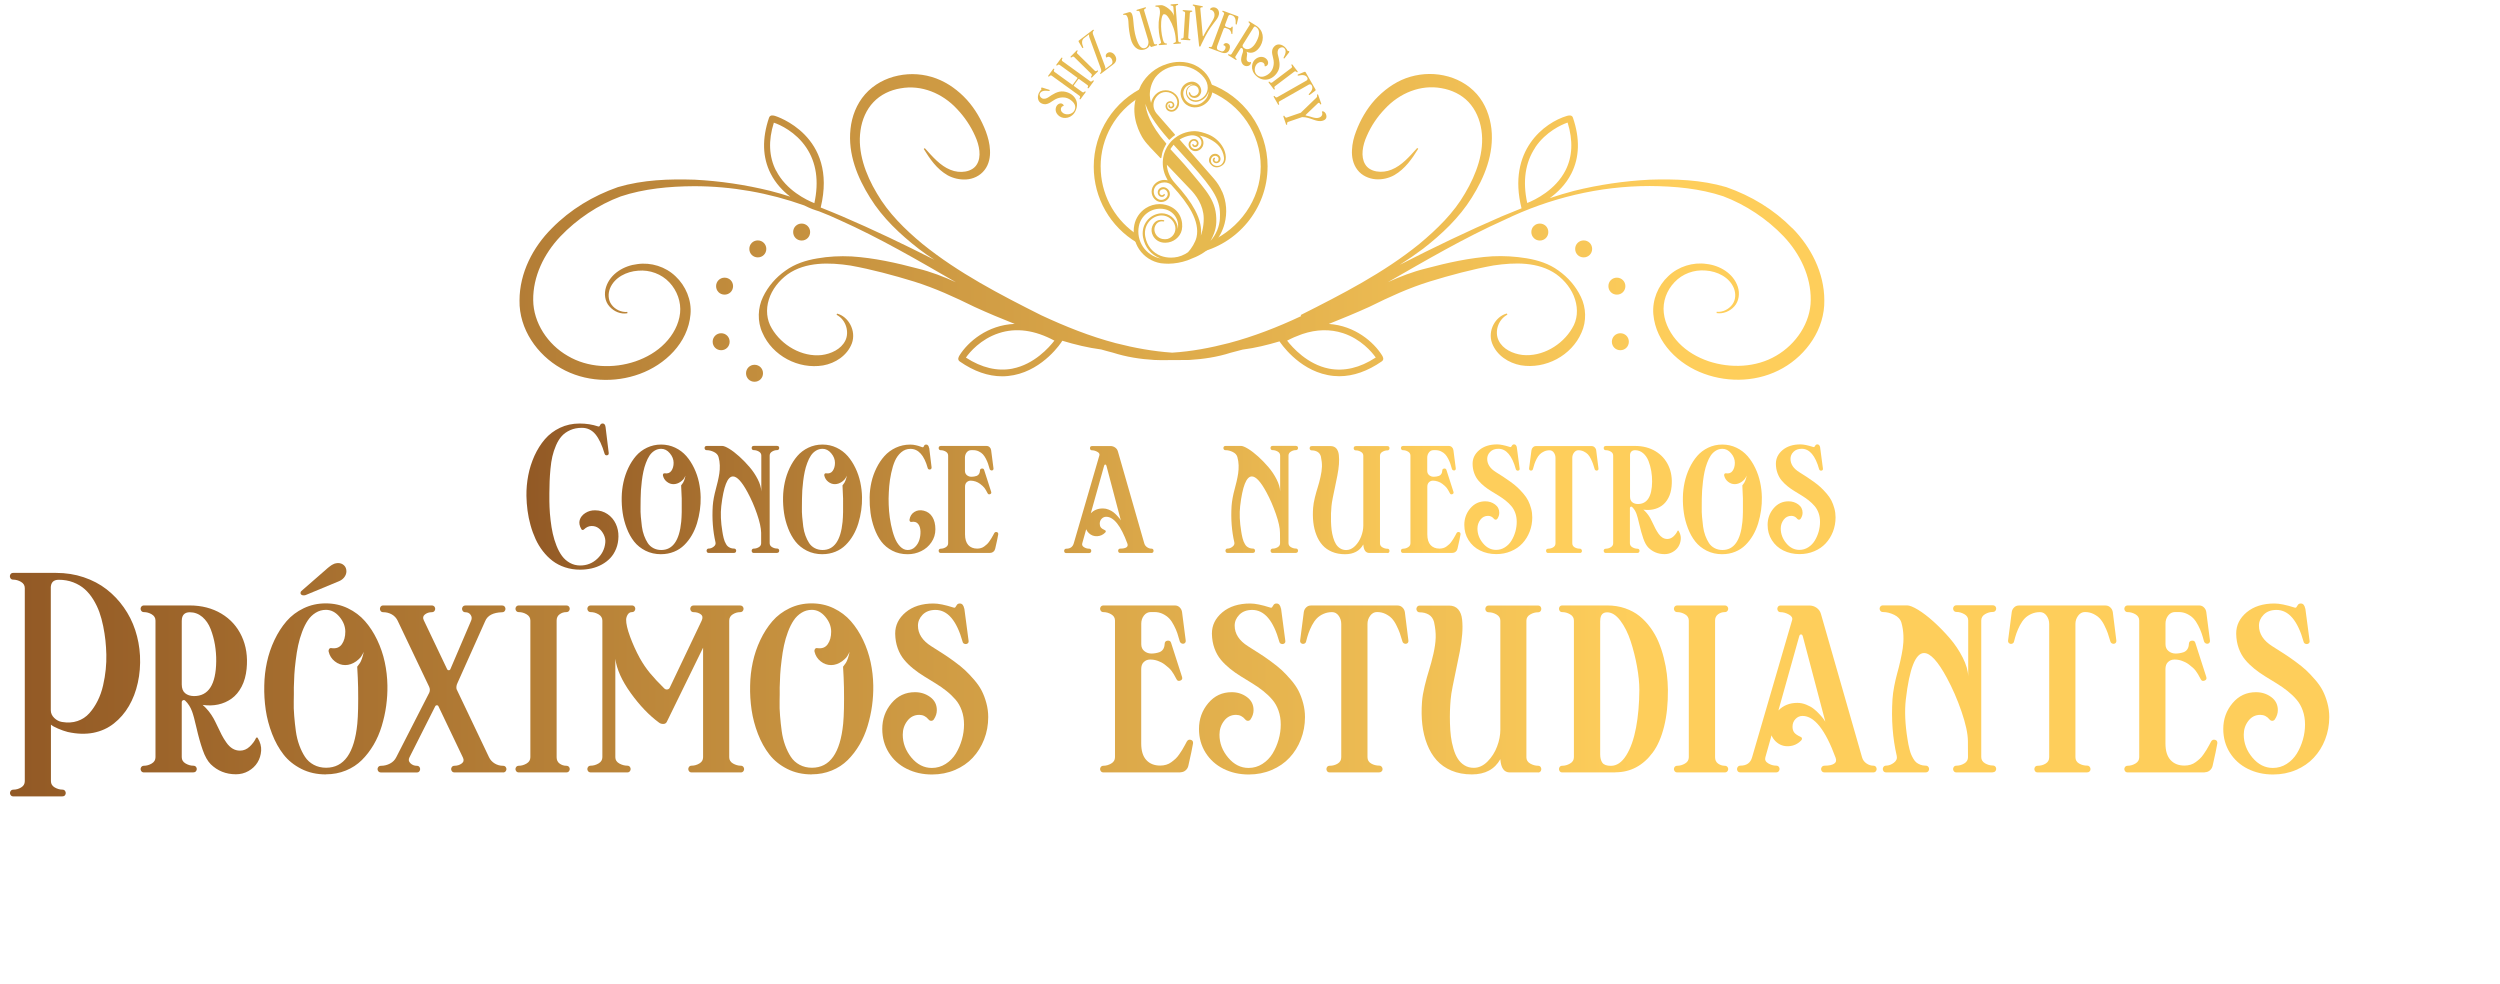<?xml version="1.0" encoding="UTF-8"?>
<svg id="es" xmlns="http://www.w3.org/2000/svg" xmlns:xlink="http://www.w3.org/1999/xlink" width="592" height="233" viewBox="0 0 592 233">
  <defs>
    <style>
      .cls-1 {
        fill: url(#linear-gradient);
      }

      .cls-1, .cls-2, .cls-3, .cls-4, .cls-5, .cls-6, .cls-7, .cls-8, .cls-9, .cls-10, .cls-11, .cls-12, .cls-13, .cls-14, .cls-15, .cls-16, .cls-17, .cls-18, .cls-19, .cls-20, .cls-21, .cls-22, .cls-23, .cls-24, .cls-25, .cls-26, .cls-27 {
        stroke-width: 0px;
      }

      .cls-2 {
        fill: url(#linear-gradient-25);
      }

      .cls-3 {
        fill: url(#linear-gradient-11);
      }

      .cls-4 {
        fill: url(#linear-gradient-12);
      }

      .cls-5 {
        fill: url(#linear-gradient-13);
      }

      .cls-6 {
        fill: url(#linear-gradient-10);
      }

      .cls-7 {
        fill: url(#linear-gradient-17);
      }

      .cls-8 {
        fill: url(#linear-gradient-16);
      }

      .cls-9 {
        fill: url(#linear-gradient-19);
      }

      .cls-10 {
        fill: url(#linear-gradient-15);
      }

      .cls-11 {
        fill: url(#linear-gradient-23);
      }

      .cls-12 {
        fill: url(#linear-gradient-21);
      }

      .cls-13 {
        fill: url(#linear-gradient-18);
      }

      .cls-14 {
        fill: url(#linear-gradient-14);
      }

      .cls-15 {
        fill: url(#linear-gradient-22);
      }

      .cls-16 {
        fill: url(#linear-gradient-20);
      }

      .cls-17 {
        fill: url(#linear-gradient-24);
      }

      .cls-18 {
        fill: url(#linear-gradient-26);
      }

      .cls-19 {
        fill: url(#linear-gradient-4);
      }

      .cls-20 {
        fill: url(#linear-gradient-2);
      }

      .cls-21 {
        fill: url(#linear-gradient-3);
      }

      .cls-22 {
        fill: url(#linear-gradient-8);
      }

      .cls-23 {
        fill: url(#linear-gradient-9);
      }

      .cls-24 {
        fill: url(#linear-gradient-7);
      }

      .cls-25 {
        fill: url(#linear-gradient-5);
      }

      .cls-26 {
        fill: url(#linear-gradient-6);
      }

      .cls-27 {
        fill: #e6b94f;
      }
    </style>
    <linearGradient id="linear-gradient" x1="2.33" y1="160.96" x2="551.57" y2="160.96" gradientUnits="userSpaceOnUse">
      <stop offset="0" stop-color="#925925"/>
      <stop offset=".7" stop-color="#fece5b"/>
    </linearGradient>
    <linearGradient id="linear-gradient-2" x1="124.66" y1="117.6" x2="434.66" y2="117.6" xlink:href="#linear-gradient"/>
    <linearGradient id="linear-gradient-3" x1="124.66" y1="117.6" x2="434.66" y2="117.6" xlink:href="#linear-gradient"/>
    <linearGradient id="linear-gradient-4" x1="124.66" y1="117.6" x2="434.66" y2="117.6" xlink:href="#linear-gradient"/>
    <linearGradient id="linear-gradient-5" x1="124.66" y1="117.6" x2="434.66" y2="117.6" xlink:href="#linear-gradient"/>
    <linearGradient id="linear-gradient-6" x1="124.66" y1="117.6" x2="434.66" y2="117.6" xlink:href="#linear-gradient"/>
    <linearGradient id="linear-gradient-7" x1="124.66" y1="117.6" x2="434.66" y2="117.6" xlink:href="#linear-gradient"/>
    <linearGradient id="linear-gradient-8" x1="124.66" y1="117.6" x2="434.66" y2="117.6" xlink:href="#linear-gradient"/>
    <linearGradient id="linear-gradient-9" x1="124.66" y1="117.6" x2="434.66" y2="117.6" xlink:href="#linear-gradient"/>
    <linearGradient id="linear-gradient-10" x1="124.66" y1="117.6" x2="434.66" y2="117.6" xlink:href="#linear-gradient"/>
    <linearGradient id="linear-gradient-11" x1="124.66" y1="117.6" x2="434.66" y2="117.6" xlink:href="#linear-gradient"/>
    <linearGradient id="linear-gradient-12" x1="124.66" y1="117.6" x2="434.66" y2="117.6" xlink:href="#linear-gradient"/>
    <linearGradient id="linear-gradient-13" x1="124.66" y1="117.6" x2="434.66" y2="117.6" xlink:href="#linear-gradient"/>
    <linearGradient id="linear-gradient-14" x1="124.66" y1="117.6" x2="434.66" y2="117.6" xlink:href="#linear-gradient"/>
    <linearGradient id="linear-gradient-15" x1="124.66" y1="117.6" x2="434.66" y2="117.6" xlink:href="#linear-gradient"/>
    <linearGradient id="linear-gradient-16" x1="124.66" y1="117.6" x2="434.66" y2="117.6" xlink:href="#linear-gradient"/>
    <linearGradient id="linear-gradient-17" x1="1.21" y1="119.59" x2="552.08" y2="119.59" gradientTransform="translate(0 207.98) scale(1 -1)" gradientUnits="userSpaceOnUse">
      <stop offset="0" stop-color="#925925"/>
      <stop offset=".72" stop-color="#fece5b"/>
    </linearGradient>
    <linearGradient id="linear-gradient-18" y1="127.07" y2="127.07" xlink:href="#linear-gradient-17"/>
    <linearGradient id="linear-gradient-19" y1="140.22" x2="552.08" y2="140.22" xlink:href="#linear-gradient-17"/>
    <linearGradient id="linear-gradient-20" y1="149.04" y2="149.04" xlink:href="#linear-gradient-17"/>
    <linearGradient id="linear-gradient-21" y1="153.03" x2="552.08" y2="153.03" xlink:href="#linear-gradient-17"/>
    <linearGradient id="linear-gradient-22" x1="1.21" y1="154.23" x2="552.08" y2="154.23" xlink:href="#linear-gradient-17"/>
    <linearGradient id="linear-gradient-23" y1="127.07" x2="552.08" y2="127.07" xlink:href="#linear-gradient-17"/>
    <linearGradient id="linear-gradient-24" y1="140.22" x2="552.08" y2="140.22" xlink:href="#linear-gradient-17"/>
    <linearGradient id="linear-gradient-25" y1="149.04" x2="552.08" y2="149.04" xlink:href="#linear-gradient-17"/>
    <linearGradient id="linear-gradient-26" y1="153.03" x2="552.08" y2="153.03" xlink:href="#linear-gradient-17"/>
  </defs>
  <g id="EDIT">
    <g>
      <path class="cls-1" d="m14.75,188.59H3.17c-.33,0-.56-.13-.7-.4s-.14-.53,0-.8c.14-.27.38-.4.7-.4.64,0,1.25-.17,1.83-.52s.87-.84.87-1.48v-45.73c0-.64-.3-1.13-.9-1.48s-1.22-.52-1.84-.52c-.33,0-.56-.13-.69-.4s-.13-.53,0-.8.36-.4.69-.4h10.15c2.31,0,4.5.34,6.54,1.03,2.05.69,3.85,1.64,5.41,2.85,1.56,1.21,2.92,2.64,4.08,4.28,1.16,1.64,2.07,3.44,2.71,5.38.64,1.95,1.02,3.97,1.13,6.06.11,2.24-.06,4.38-.52,6.43-.45,2.05-1.16,3.89-2.11,5.51-.95,1.63-2.14,3-3.56,4.12-1.42,1.12-3.05,1.85-4.88,2.21-1.83.35-3.85.29-6.05-.2-.72-.19-1.48-.45-2.29-.8-.81-.34-1.36-.66-1.68-.94v13.39c0,.64.3,1.13.89,1.48.59.34,1.2.52,1.81.52.33,0,.56.13.7.4.14.27.14.53.01.8s-.37.4-.72.4Zm-2.72-49.34v28.94c0,.69.27,1.29.81,1.82.54.52,1.15.84,1.82.95,1.34.23,2.58.16,3.69-.22,1.12-.38,2.05-1,2.8-1.84.75-.84,1.41-1.83,1.97-2.94s.99-2.33,1.29-3.65c.3-1.31.51-2.58.63-3.8.12-1.22.17-2.4.14-3.54-.03-1.13-.1-2.22-.21-3.28s-.29-2.2-.53-3.4c-.24-1.2-.55-2.32-.91-3.34-.37-1.02-.85-2.02-1.44-2.98-.59-.96-1.27-1.78-2.02-2.45s-1.65-1.21-2.71-1.62c-1.06-.41-2.21-.61-3.46-.61s-1.88.66-1.88,1.97Z"/>
      <path class="cls-1" d="m45.76,182.91h-11.66c-.33,0-.56-.13-.7-.4s-.14-.53,0-.79.38-.39.7-.39c.62,0,1.23-.18,1.83-.53.59-.35.89-.85.89-1.49v-32.36c0-.64-.3-1.13-.89-1.48s-1.2-.52-1.83-.52c-.33,0-.56-.13-.7-.4s-.14-.53,0-.79c.14-.26.38-.39.7-.39h10.79c2.86,0,5.37.65,7.53,1.94,2.16,1.29,3.76,3.08,4.82,5.36,1.06,2.28,1.44,4.85,1.16,7.69-.16,1.61-.55,3.02-1.18,4.23s-1.43,2.16-2.38,2.84c-.95.68-2.01,1.15-3.18,1.4-1.17.25-2.39.28-3.67.09,1.02.89,1.87,1.95,2.56,3.17.23.41.54,1.02.93,1.85s.73,1.53,1.03,2.11c.3.58.67,1.18,1.1,1.79.43.62.91,1.09,1.45,1.42.54.33,1.13.49,1.77.49.86,0,1.63-.32,2.31-.97.68-.65,1.18-1.33,1.49-2.03.03-.06.09-.1.19-.11.09,0,.16.02.19.08.62,1.02.9,2.04.83,3.06-.07,1.02-.36,1.95-.87,2.78-.51.83-1.22,1.5-2.13,2.02-.91.52-1.9.77-2.97.77-2.36,0-4.35-.8-5.98-2.39-.73-.74-1.37-1.87-1.9-3.4-.53-1.53-1.02-3.26-1.45-5.17-.44-1.92-.79-3.22-1.06-3.93-.38-1.03-.92-1.88-1.64-2.56-.16-.14-.33-.16-.52-.07s-.28.24-.28.45v13.02c0,.64.3,1.14.9,1.49.6.35,1.21.53,1.82.53.34,0,.59.13.73.39s.14.52,0,.79-.38.4-.73.4Zm-2.72-35.98v15.13c0,.95.27,1.65.8,2.09s1.22.66,2.06.68c3.47.03,5.24-2.72,5.3-8.25.02-1.3-.09-2.6-.3-3.89-.22-1.3-.56-2.54-1.02-3.73-.46-1.19-1.12-2.15-1.98-2.88-.86-.73-1.85-1.1-2.98-1.1-.59,0-1.06.17-1.38.5s-.49.82-.49,1.47Z"/>
      <path class="cls-1" d="m77.16,183.38c-2.14,0-4.07-.43-5.79-1.3-1.72-.87-3.13-2-4.22-3.4-1.09-1.4-2-3.03-2.72-4.9s-1.22-3.76-1.5-5.66c-.28-1.91-.4-3.85-.35-5.82.03-1.84.24-3.67.63-5.49.39-1.81.98-3.56,1.78-5.25s1.75-3.17,2.86-4.46c1.11-1.28,2.47-2.31,4.07-3.07,1.6-.77,3.34-1.15,5.22-1.15s3.62.38,5.22,1.15c1.6.77,2.96,1.79,4.08,3.07,1.12,1.28,2.08,2.76,2.88,4.44.8,1.68,1.4,3.43,1.79,5.25.39,1.82.6,3.66.63,5.5.03,1.61-.07,3.22-.29,4.84s-.58,3.22-1.06,4.81c-.48,1.59-1.12,3.06-1.92,4.43-.81,1.37-1.74,2.58-2.79,3.62-1.06,1.05-2.31,1.87-3.78,2.47s-3.04.9-4.75.9Zm7.39-25.45c.34-.45.58-.77.7-.96s.27-.5.43-.94c.16-.44.32-.99.46-1.67-.28.59-.53,1.02-.74,1.28-.21.26-.56.58-1.04.95-.84.59-1.71.9-2.6.9-.89,0-1.72-.28-2.47-.88-.76-.59-1.25-1.37-1.47-2.32-.05-.23,0-.44.12-.61.12-.17.3-.24.52-.21,1.11.17,1.94-.13,2.49-.92.55-.78.82-1.77.82-2.96,0-1.25-.46-2.43-1.38-3.53-.92-1.1-1.99-1.65-3.21-1.65-.88,0-1.69.23-2.43.69-.74.46-1.36,1.06-1.86,1.81-.5.74-.95,1.65-1.35,2.71-.4,1.06-.71,2.13-.94,3.21-.23,1.08-.42,2.25-.57,3.51-.16,1.26-.27,2.39-.33,3.39-.06,1-.1,2.03-.12,3.07.02.99,0,2.05-.02,3.2-.03,1.15,0,2.33.11,3.55.1,1.22.23,2.42.39,3.59.16,1.17.43,2.28.81,3.33.38,1.05.84,1.97,1.36,2.76.52.79,1.22,1.42,2.08,1.88s1.83.69,2.91.69c4.24,0,6.7-3.47,7.39-10.41.19-1.94.25-4.8.19-8.58-.03-1.47-.1-3.1-.21-4.88Zm-4.2-20.33l-7.97,3.31c-.09.05-.27.07-.54.07-.17,0-.33-.05-.47-.15s-.21-.23-.21-.39c0-.22.07-.38.21-.49l5.86-5.11s.11-.1.28-.25.28-.24.33-.27c.05-.03.15-.11.3-.23.16-.12.27-.21.35-.25.08-.04.19-.1.34-.19.15-.09.28-.14.39-.18.11-.03.23-.06.38-.09s.28-.05.42-.05c.58,0,1.06.18,1.44.54.38.36.57.84.57,1.43,0,.45-.15.9-.46,1.33-.31.43-.72.75-1.23.97Z"/>
      <path class="cls-1" d="m119.13,182.91h-11.49c-.33,0-.56-.13-.7-.4-.14-.27-.14-.53,0-.79.14-.26.38-.39.7-.39.64,0,1.2-.18,1.68-.53.48-.35.58-.81.32-1.37l-5.81-12.17c-.06-.17-.19-.25-.38-.25s-.32.09-.4.26l-6.08,12.05c-.28.53-.21,1,.21,1.41s.93.61,1.52.61c.33,0,.56.13.69.39s.13.52,0,.79-.36.4-.69.4h-8.46c-.34,0-.59-.13-.73-.4s-.14-.53,0-.79.38-.39.73-.39c.75,0,1.46-.18,2.12-.53.66-.35,1.15-.85,1.47-1.49l7.81-15.27c.21-.47.2-.94-.02-1.43l-7.46-15.65c-.31-.64-.77-1.13-1.38-1.48-.61-.34-1.28-.52-2.02-.52-.33,0-.56-.13-.69-.4-.13-.27-.13-.53,0-.8.13-.27.36-.4.69-.4h11.46c.34,0,.59.13.73.4.14.27.14.53,0,.8-.14.27-.38.4-.73.4-.61,0-1.14.18-1.59.53-.45.35-.55.81-.28,1.36l5.55,11.65c.08.14.21.21.38.21s.29-.08.36-.23l4.92-11.51c.22-.5.18-.96-.11-1.38s-.7-.62-1.23-.62c-.33,0-.56-.13-.7-.4-.14-.27-.14-.53,0-.8s.38-.4.7-.4h8.67c.33,0,.56.13.7.4s.14.53,0,.8c-.14.27-.38.4-.7.4-2.11.07-3.44.76-3.99,2.09l-6.57,14.68c-.23.47-.31.94-.22,1.42l7.7,16.16c.3.62.75,1.11,1.35,1.47.6.36,1.25.54,1.96.54.33,0,.56.13.7.39s.14.52,0,.79-.38.4-.7.4Z"/>
      <path class="cls-1" d="m134.08,182.91h-11.21c-.33,0-.56-.13-.7-.4s-.14-.53,0-.79.38-.39.7-.39c.62,0,1.23-.18,1.83-.53.59-.35.89-.85.89-1.49v-32.36c0-.64-.3-1.13-.89-1.48s-1.2-.52-1.83-.52c-.33,0-.56-.13-.7-.4s-.14-.53,0-.79c.14-.26.38-.39.7-.39h11.21c.34,0,.59.13.73.39.14.26.14.52,0,.79s-.38.4-.73.4c-.58,0-1.1.17-1.57.52-.47.34-.7.84-.7,1.48v32.36c0,.66.23,1.16.7,1.5.47.34.99.52,1.57.52.34,0,.59.13.73.39s.14.52,0,.79-.38.4-.73.4Z"/>
      <path class="cls-1" d="m175.4,182.91h-11.61c-.33,0-.56-.13-.7-.4s-.14-.53,0-.8c.14-.27.38-.4.7-.4.62,0,1.23-.17,1.82-.52s.88-.84.88-1.48v-25.94l-8.58,17.54c-.16.34-.44.52-.86.52s-.76-.12-1.04-.35c-2.31-1.7-4.53-4.02-6.64-6.95s-3.33-5.64-3.66-8.13v23.31c0,.64.31,1.13.93,1.48.62.34,1.25.52,1.89.52.33,0,.56.13.7.4.14.27.14.53,0,.8s-.38.4-.7.4h-8.61c-.34,0-.59-.13-.73-.4s-.14-.53,0-.8c.14-.27.38-.4.73-.4.61,0,1.22-.18,1.82-.53.6-.35.9-.85.9-1.49v-32.32c0-.64-.3-1.14-.9-1.49-.6-.35-1.21-.53-1.82-.53-.34,0-.59-.13-.73-.4s-.14-.53,0-.79c.14-.26.38-.39.73-.39h9.71c.33,0,.56.13.7.39.14.26.14.52,0,.79-.14.27-.38.4-.7.4-.41,0-.73.19-.97.56-.24.38-.37.77-.39,1.2-.02.97.3,2.33.94,4.07.64,1.74,1.4,3.42,2.28,5.03.72,1.3,1.53,2.49,2.42,3.57.89,1.08,2.01,2.28,3.36,3.61.19.2.42.3.7.28.28-.02.49-.15.61-.39l7.57-15.9c.31-.66.25-1.16-.19-1.5-.44-.34-1-.52-1.7-.52-.33,0-.56-.13-.7-.4-.14-.27-.14-.53,0-.79.14-.26.38-.39.7-.39h10.98c.34,0,.59.13.73.39.14.26.14.52,0,.79-.14.27-.38.4-.73.4-.61,0-1.19.18-1.74.53-.55.35-.82.85-.82,1.49v32.34c0,.64.3,1.13.9,1.48.6.34,1.21.52,1.82.52.33,0,.56.13.7.4.14.27.14.53,0,.8s-.38.4-.7.4Z"/>
      <path class="cls-1" d="m192.21,183.38c-2.14,0-4.07-.43-5.79-1.3-1.72-.87-3.13-2-4.22-3.4-1.09-1.4-2-3.03-2.72-4.9s-1.22-3.76-1.5-5.66c-.28-1.91-.4-3.85-.35-5.82.03-1.84.24-3.67.63-5.49.39-1.81.98-3.56,1.78-5.25s1.75-3.17,2.86-4.46c1.11-1.28,2.47-2.31,4.07-3.07,1.6-.77,3.34-1.15,5.22-1.15s3.62.38,5.22,1.15c1.6.77,2.96,1.79,4.08,3.07,1.12,1.28,2.08,2.76,2.88,4.44.8,1.68,1.4,3.43,1.79,5.25.39,1.82.6,3.66.63,5.5.03,1.61-.07,3.22-.29,4.84s-.58,3.22-1.06,4.81c-.48,1.59-1.12,3.06-1.92,4.43-.81,1.37-1.74,2.58-2.79,3.62-1.06,1.05-2.31,1.87-3.78,2.47s-3.04.9-4.75.9Zm7.39-25.45c.34-.45.58-.77.7-.96s.27-.5.43-.94c.16-.44.32-.99.46-1.67-.28.59-.53,1.02-.74,1.28-.21.26-.56.58-1.04.95-.84.59-1.71.9-2.6.9-.89,0-1.72-.28-2.47-.88-.76-.59-1.25-1.37-1.47-2.32-.05-.23,0-.44.12-.61.12-.17.3-.24.52-.21,1.11.17,1.94-.13,2.49-.92.55-.78.82-1.77.82-2.96,0-1.25-.46-2.43-1.38-3.53-.92-1.1-1.99-1.65-3.21-1.65-.88,0-1.69.23-2.43.69-.74.46-1.36,1.06-1.86,1.81-.5.74-.95,1.65-1.35,2.71-.4,1.06-.71,2.13-.94,3.21-.23,1.08-.42,2.25-.57,3.51-.16,1.26-.27,2.39-.33,3.39-.06,1-.1,2.03-.12,3.07.02.99,0,2.05-.02,3.2-.03,1.15,0,2.33.11,3.55.1,1.22.23,2.42.39,3.59.16,1.17.43,2.28.81,3.33.38,1.05.84,1.97,1.36,2.76.52.79,1.22,1.42,2.08,1.88s1.83.69,2.91.69c4.24,0,6.7-3.47,7.39-10.41.19-1.94.25-4.8.19-8.58-.03-1.47-.1-3.1-.21-4.88Z"/>
      <path class="cls-1" d="m228.35,144.07l1.01,7.65c.05.3-.04.52-.25.66s-.44.17-.69.09c-.25-.08-.41-.24-.47-.49-1.41-5.03-3.55-7.55-6.43-7.55-1.28,0-2.29.38-3.04,1.13-.74.75-1.11,1.62-1.11,2.59,0,1.93,1.06,3.56,3.19,4.9,1.11.71,2.03,1.29,2.75,1.75.73.46,1.61,1.07,2.65,1.83,1.04.76,1.9,1.45,2.57,2.08.67.63,1.39,1.39,2.15,2.27.76.88,1.36,1.75,1.8,2.61s.8,1.82,1.09,2.9c.29,1.08.44,2.18.44,3.32,0,1.86-.32,3.62-.97,5.28s-1.54,3.1-2.69,4.33c-1.14,1.23-2.55,2.2-4.22,2.91-1.67.71-3.49,1.07-5.44,1.07-2.19,0-4.18-.45-5.97-1.34-1.79-.89-3.21-2.17-4.24-3.82-1.04-1.66-1.56-3.53-1.56-5.63,0-2.33.73-4.36,2.19-6.1,1.46-1.74,3.31-2.6,5.55-2.6,1.36,0,2.56.38,3.61,1.15,1.05.77,1.57,1.8,1.57,3.1,0,.75-.23,1.48-.7,2.18-.16.23-.37.35-.63.35s-.48-.12-.66-.35c-.58-.7-1.3-1.06-2.16-1.06-1.16,0-2.1.47-2.83,1.42-.73.95-1.09,2.04-1.09,3.27,0,1.99.68,3.8,2.05,5.43,1.37,1.63,2.98,2.45,4.84,2.45,1.19,0,2.28-.32,3.27-.95.99-.63,1.8-1.46,2.42-2.47.62-1.02,1.09-2.12,1.43-3.31.34-1.19.5-2.38.5-3.56s-.18-2.31-.54-3.31c-.36-1-.85-1.87-1.48-2.59s-1.34-1.41-2.15-2.05-1.67-1.24-2.57-1.79c-.9-.55-1.8-1.11-2.7-1.66-.9-.55-1.76-1.16-2.57-1.81s-1.54-1.36-2.17-2.12c-.63-.76-1.14-1.66-1.52-2.71-.38-1.05-.58-2.2-.6-3.45-.02-1.99.81-3.67,2.47-5.07,1.67-1.39,3.87-2.09,6.6-2.09,1.16,0,2.74.32,4.74.96.22.08.38.04.47-.12.09-.16.21-.34.35-.54s.37-.3.68-.3c.3,0,.53.12.7.35.17.23.28.52.33.84Z"/>
      <path class="cls-1" d="m279.53,182.91h-18.22c-.33,0-.56-.13-.7-.4s-.14-.53,0-.79.38-.39.7-.39c.62,0,1.23-.18,1.83-.53.59-.35.89-.85.89-1.49v-32.36c0-.64-.3-1.13-.89-1.48s-1.2-.52-1.83-.52c-.33,0-.56-.13-.7-.4s-.14-.53,0-.79c.14-.26.38-.39.7-.39h16.89c.45,0,.84.15,1.15.46.31.3.5.68.56,1.11l.87,6.73c.03.22-.02.4-.14.54s-.27.22-.43.23-.33-.02-.49-.12-.28-.23-.34-.42c-.21-.75-.4-1.4-.59-1.96-.19-.56-.45-1.17-.8-1.84-.34-.67-.71-1.22-1.11-1.64-.4-.42-.9-.78-1.51-1.08s-1.28-.45-2.02-.45h-.8c-.69,0-1.24.28-1.67.83-.42.55-.63,1.2-.63,1.93v4.85c0,.7.24,1.25.73,1.64.48.39,1.04.58,1.68.58.63,0,1.26-.11,1.89-.32.78-.31,1.2-.97,1.24-1.97.02-.45.24-.71.68-.76.44-.05.72.11.84.5l2.6,8.09c.14.42,0,.71-.41.87-.42.16-.72.05-.9-.33-.45-.89-.86-1.56-1.21-2.02-.35-.45-.89-.95-1.61-1.48-.47-.36-1.02-.64-1.64-.86s-1.23-.31-1.81-.3c-.58,0-1.07.2-1.48.59-.41.38-.61.94-.61,1.68v17.59c0,1.75.4,3.06,1.21,3.94.81.88,1.9,1.31,3.29,1.31.5,0,.97-.07,1.42-.2.45-.13.86-.34,1.23-.62.38-.28.71-.55,1-.82s.58-.62.88-1.06c.3-.44.52-.78.68-1.03s.36-.61.61-1.07.41-.75.47-.88c.22-.39.54-.53.95-.42s.59.4.53.87c-.16.98-.53,2.73-1.1,5.23-.09.45-.31.83-.66,1.13s-.75.45-1.22.45Z"/>
      <path class="cls-1" d="m303.35,144.07l1.01,7.65c.05.3-.04.52-.25.66-.21.14-.44.17-.69.09-.25-.08-.41-.24-.47-.49-1.41-5.03-3.55-7.55-6.43-7.55-1.28,0-2.29.38-3.04,1.13-.74.75-1.11,1.62-1.11,2.59,0,1.93,1.06,3.56,3.19,4.9,1.11.71,2.03,1.29,2.75,1.75.73.46,1.61,1.07,2.65,1.83,1.04.76,1.9,1.45,2.58,2.08.67.63,1.39,1.39,2.15,2.27.76.88,1.36,1.75,1.8,2.61.44.86.8,1.82,1.09,2.9.29,1.08.44,2.18.44,3.32,0,1.86-.33,3.62-.97,5.28s-1.54,3.1-2.69,4.33c-1.14,1.23-2.55,2.2-4.22,2.91-1.67.71-3.49,1.07-5.44,1.07-2.19,0-4.18-.45-5.97-1.34-1.79-.89-3.21-2.17-4.25-3.82-1.04-1.66-1.56-3.53-1.56-5.63,0-2.33.73-4.36,2.19-6.1s3.31-2.6,5.55-2.6c1.36,0,2.56.38,3.61,1.15,1.05.77,1.57,1.8,1.57,3.1,0,.75-.23,1.48-.7,2.18-.16.23-.37.35-.63.35s-.48-.12-.66-.35c-.58-.7-1.3-1.06-2.16-1.06-1.16,0-2.1.47-2.83,1.42-.73.95-1.09,2.04-1.09,3.27,0,1.99.68,3.8,2.05,5.43s2.98,2.45,4.84,2.45c1.19,0,2.28-.32,3.27-.95.99-.63,1.8-1.46,2.42-2.47.62-1.02,1.09-2.12,1.43-3.31.34-1.19.5-2.38.5-3.56s-.18-2.31-.54-3.31c-.36-1-.85-1.87-1.48-2.59-.62-.73-1.34-1.41-2.15-2.05-.81-.64-1.67-1.24-2.57-1.79-.9-.55-1.8-1.11-2.7-1.66-.9-.55-1.76-1.16-2.57-1.81-.81-.66-1.54-1.36-2.17-2.12-.63-.76-1.14-1.66-1.52-2.71-.38-1.05-.58-2.2-.6-3.45-.02-1.99.81-3.67,2.47-5.07,1.67-1.39,3.87-2.09,6.6-2.09,1.16,0,2.74.32,4.74.96.22.08.38.04.47-.12s.21-.34.35-.54.37-.3.68-.3.53.12.7.35.28.52.33.84Z"/>
      <path class="cls-1" d="m326.64,182.91h-11.75c-.33,0-.56-.13-.69-.4-.13-.27-.13-.53,0-.79.13-.26.36-.39.69-.39.7,0,1.33-.17,1.89-.52s.83-.84.83-1.5v-31.54c0-.73-.2-1.39-.61-1.96-.41-.57-.93-.86-1.57-.86-.75,0-1.44.15-2.06.43s-1.15.64-1.56,1.07c-.41.42-.79.97-1.14,1.63-.34.67-.61,1.28-.81,1.85-.2.57-.39,1.23-.58,1.98-.06.27-.22.44-.47.52s-.48.04-.68-.11c-.2-.15-.29-.36-.26-.64l.87-6.73c.06-.44.25-.81.56-1.11.31-.31.69-.46,1.13-.46h20.5c.45,0,.84.15,1.16.46.32.3.51.68.58,1.11l.84,6.73c.03.22-.02.4-.14.54s-.27.22-.45.23c-.17.02-.34-.02-.5-.12-.16-.09-.27-.23-.32-.42-.23-.8-.44-1.45-.62-1.97-.18-.52-.44-1.12-.79-1.82-.34-.7-.71-1.25-1.1-1.67-.39-.41-.89-.77-1.5-1.07-.61-.3-1.28-.45-2.02-.45-.64,0-1.18.29-1.61.87s-.64,1.23-.64,1.95v31.54c0,.67.29,1.18.87,1.51.58.34,1.23.5,1.95.5.22,0,.39.08.53.25s.21.34.22.54c.02.2-.04.38-.18.54s-.32.25-.57.25Z"/>
      <path class="cls-1" d="m364.19,182.91h-6.68c-1.34,0-2.09-1.05-2.23-3.14-1.34,2.41-3.6,3.61-6.75,3.61-1.8,0-3.4-.3-4.82-.9s-2.59-1.43-3.52-2.47c-.93-1.05-1.68-2.3-2.25-3.76-.57-1.46-.95-3.03-1.14-4.7s-.21-3.46-.07-5.35c.08-1.09.29-2.34.63-3.75.34-1.41.7-2.67,1.05-3.8s.7-2.4,1.02-3.81.5-2.68.54-3.8c.04-1.12-.09-2.37-.39-3.76-.22-.8-.64-1.38-1.25-1.74-.62-.36-1.33-.54-2.12-.54-.33,0-.56-.13-.7-.4-.14-.27-.14-.53,0-.8.14-.27.38-.4.7-.4h6.92c.92,0,1.64.29,2.16.88.52.59.83,1.4.94,2.44.11,1.04.12,2.19.02,3.44s-.29,2.62-.57,4.12c-.29,1.49-.57,2.9-.86,4.21-.28,1.31-.55,2.64-.82,3.98s-.43,2.4-.49,3.2c-.08.91-.13,1.79-.16,2.66-.03.87-.03,1.86,0,2.97.03,1.11.11,2.14.22,3.08.12.95.31,1.89.59,2.84.27.95.61,1.75,1.02,2.4.41.66.93,1.19,1.58,1.59.65.41,1.39.61,2.22.61,1.19,0,2.28-.5,3.27-1.5.99-1,1.75-2.18,2.26-3.55.52-1.37.77-2.69.77-3.98v-25.8c0-.64-.3-1.13-.9-1.48-.6-.34-1.21-.52-1.82-.52-.34,0-.59-.13-.73-.4-.14-.27-.14-.53,0-.8s.38-.4.73-.4h11.63c.33,0,.56.13.69.4.13.27.13.53,0,.8-.13.27-.36.4-.69.4-.62,0-1.24.17-1.84.52-.6.34-.9.84-.9,1.48v32.34c0,.64.3,1.13.9,1.48.6.34,1.22.52,1.84.52.33,0,.56.13.69.4.13.27.13.53,0,.8-.13.27-.36.4-.69.4Z"/>
      <path class="cls-1" d="m382.53,182.91h-12.57c-.33,0-.56-.13-.69-.4s-.13-.53,0-.79.36-.39.69-.39c.62,0,1.24-.18,1.84-.53.6-.35.9-.85.9-1.49v-32.36c0-.64-.3-1.13-.9-1.48s-1.22-.52-1.84-.52c-.33,0-.56-.13-.69-.4s-.13-.53,0-.79c.13-.26.36-.39.69-.39h10.65c1.52,0,2.93.23,4.23.68,1.3.45,2.43,1.06,3.39,1.83.95.77,1.82,1.68,2.59,2.74.77,1.06,1.41,2.18,1.91,3.37.5,1.18.92,2.44,1.25,3.76.34,1.33.58,2.62.73,3.86s.23,2.48.25,3.72c.03,3.27-.27,6.17-.9,8.7-.63,2.53-1.52,4.58-2.67,6.14s-2.47,2.74-3.96,3.53c-1.49.79-3.12,1.18-4.89,1.18Zm-3.61-35.95v31.64c0,.86.17,1.53.52,2.02.34.48,1.02.73,2.02.73,1.39,0,2.6-.83,3.64-2.49,1.03-1.66,1.8-3.83,2.31-6.52.51-2.69.77-5.68.79-8.98,0-1.61-.18-3.45-.55-5.51-.37-2.06-.87-4.06-1.5-5.99-.63-1.93-1.45-3.56-2.44-4.88-.99-1.32-2.04-1.98-3.13-1.98s-1.64.66-1.64,1.97Z"/>
      <path class="cls-1" d="m408.4,182.91h-11.21c-.33,0-.56-.13-.7-.4-.14-.27-.14-.53,0-.79.14-.26.38-.39.7-.39.62,0,1.23-.18,1.83-.53.59-.35.89-.85.89-1.49v-32.36c0-.64-.3-1.13-.89-1.48-.59-.34-1.2-.52-1.83-.52-.33,0-.56-.13-.7-.4-.14-.27-.14-.53,0-.79.14-.26.38-.39.7-.39h11.21c.34,0,.59.13.73.39.14.26.14.52,0,.79s-.38.4-.73.4c-.58,0-1.1.17-1.57.52s-.7.84-.7,1.48v32.36c0,.66.23,1.16.7,1.5s.99.52,1.57.52c.34,0,.59.13.73.39s.14.52,0,.79-.38.4-.73.4Z"/>
      <path class="cls-1" d="m443.53,182.91h-11.46c-.34,0-.59-.13-.73-.4s-.14-.53.01-.8c.15-.27.4-.4.74-.4,1.02,0,1.76-.16,2.23-.47.47-.31.59-.78.35-1.41-2.42-6.6-5.03-9.9-7.83-9.9-.64,0-1.2.24-1.67.73s-.7,1.09-.7,1.83c0,.53.12.98.38,1.34s.79.73,1.62,1.1c.14.06.22.18.24.34.01.16-.04.31-.16.43-.81.86-1.81,1.33-2.99,1.4-1.18.07-2.21-.31-3.08-1.14-.45-.44-.78-.92-.98-1.44l-1.46,5.19c-.17.59.05,1.08.66,1.44.61.37,1.23.55,1.88.55.34,0,.58.13.72.4.13.27.13.53-.01.8s-.38.4-.7.4h-8.48c-.33,0-.56-.13-.69-.4s-.12-.53.02-.8c.15-.27.39-.4.72-.4,1.45,0,2.37-.66,2.74-1.99l9.48-32.5c.14-.52-.13-.95-.8-1.31s-1.31-.54-1.92-.54c-.33,0-.56-.13-.69-.4-.13-.27-.13-.53,0-.79.13-.26.36-.39.69-.39h6.76c.66,0,1.24.18,1.75.54.51.36.86.85,1.03,1.46l9.73,33.94c.17.61.52,1.09,1.04,1.45.52.36,1.07.54,1.63.54.33,0,.56.13.69.4.13.27.13.53-.01.8s-.38.4-.73.4Zm-11.29-12.01l-5.34-20.24c-.08-.29-.22-.43-.42-.43s-.34.14-.42.42l-4.93,17.58c1.16-1.19,2.66-1.79,4.49-1.79.7,0,1.4.14,2.09.42.69.28,1.26.59,1.71.94s.91.76,1.36,1.25c.46.49.76.85.93,1.07.16.22.33.45.48.7.03.03.05.05.05.07Z"/>
      <path class="cls-1" d="m471.86,182.91h-8.56c-.33,0-.56-.13-.7-.4s-.14-.53,0-.8c.14-.27.38-.4.7-.4.62,0,1.24-.17,1.83-.52.59-.34.89-.84.89-1.48l-.02-3.87c-.02-1.75-.52-4.06-1.51-6.94-.99-2.88-2.15-5.54-3.48-8-2.11-3.91-3.91-5.86-5.39-5.86-2.03,0-3.47,3.66-4.32,10.98-.31,2.72-.18,5.86.4,9.43.08.5.14.9.2,1.18s.14.68.27,1.18c.12.5.25.9.38,1.21s.3.65.52,1.03c.22.38.46.68.71.89.26.21.57.39.95.54.38.15.79.22,1.24.22.34,0,.59.13.73.4.14.27.14.53,0,.8s-.38.4-.73.4h-9.33c-.33,0-.56-.13-.69-.4s-.13-.53,0-.8c.13-.27.36-.4.69-.4.61,0,1.22-.23,1.82-.68.6-.45.83-.99.69-1.62-.97-4.19-1.31-8.67-1.01-13.44.06-.94.2-1.96.41-3.06.21-1.1.45-2.11.7-3.03.26-.92.51-1.9.75-2.97.24-1.06.43-2.06.57-2.98s.2-1.92.16-2.98-.19-2.09-.47-3.07c-.23-.81-.81-1.44-1.71-1.88-.91-.44-1.79-.66-2.65-.66-.33,0-.56-.13-.7-.4-.14-.27-.14-.53,0-.79.14-.26.38-.39.7-.39h5.68c.59,0,1.47.35,2.61,1.04,1.15.7,2.38,1.64,3.71,2.84,1.32,1.2,2.59,2.5,3.8,3.9s2.23,2.93,3.06,4.56c.83,1.63,1.27,3.13,1.31,4.49v-13.27c0-.64-.3-1.13-.92-1.48-.61-.34-1.23-.52-1.85-.52-.33,0-.56-.13-.7-.4s-.14-.53,0-.79c.14-.26.38-.39.7-.39h8.56c.34,0,.59.13.73.39.14.26.14.52,0,.79s-.38.4-.73.4c-.61,0-1.21.18-1.81.53-.59.35-.89.85-.89,1.49v32.34c0,.64.3,1.13.89,1.48.59.34,1.2.52,1.81.52.34,0,.59.13.73.4.14.27.14.53,0,.8s-.38.4-.73.4Z"/>
      <path class="cls-1" d="m494.28,182.91h-11.75c-.33,0-.56-.13-.69-.4-.13-.27-.13-.53,0-.79.13-.26.36-.39.69-.39.7,0,1.33-.17,1.89-.52s.83-.84.83-1.5v-31.54c0-.73-.2-1.39-.61-1.96-.41-.57-.93-.86-1.57-.86-.75,0-1.44.15-2.06.43s-1.15.64-1.56,1.07c-.41.42-.79.97-1.14,1.63-.34.67-.61,1.28-.81,1.85-.2.57-.39,1.23-.58,1.98-.06.27-.22.44-.47.52s-.48.04-.68-.11c-.2-.15-.29-.36-.26-.64l.87-6.73c.06-.44.25-.81.56-1.11.31-.31.69-.46,1.13-.46h20.5c.45,0,.84.15,1.16.46.32.3.51.68.58,1.11l.84,6.73c.03.22-.02.4-.14.54s-.27.22-.45.23c-.17.02-.34-.02-.5-.12-.16-.09-.27-.23-.32-.42-.23-.8-.44-1.45-.62-1.97-.18-.52-.44-1.12-.79-1.82-.34-.7-.71-1.25-1.1-1.67-.39-.41-.89-.77-1.5-1.07-.61-.3-1.28-.45-2.02-.45-.64,0-1.18.29-1.61.87s-.64,1.23-.64,1.95v31.54c0,.67.29,1.18.87,1.51.58.34,1.23.5,1.95.5.22,0,.39.08.53.25s.21.34.22.54c.02.2-.04.38-.18.54s-.32.25-.57.25Z"/>
      <path class="cls-1" d="m522.07,182.91h-18.22c-.33,0-.56-.13-.7-.4-.14-.27-.14-.53,0-.79.14-.26.38-.39.7-.39.62,0,1.23-.18,1.83-.53.59-.35.89-.85.89-1.49v-32.36c0-.64-.3-1.13-.89-1.48-.59-.34-1.2-.52-1.83-.52-.33,0-.56-.13-.7-.4-.14-.27-.14-.53,0-.79.14-.26.38-.39.7-.39h16.89c.45,0,.84.15,1.15.46.31.3.5.68.56,1.11l.87,6.73c.03.22-.02.4-.14.54s-.27.22-.43.23-.33-.02-.49-.12-.28-.23-.34-.42c-.2-.75-.4-1.4-.59-1.96-.19-.56-.45-1.17-.8-1.84-.34-.67-.72-1.22-1.11-1.64-.4-.42-.9-.78-1.51-1.08s-1.28-.45-2.02-.45h-.8c-.69,0-1.24.28-1.67.83s-.63,1.2-.63,1.93v4.85c0,.7.24,1.25.73,1.64.48.39,1.04.58,1.68.58.63,0,1.26-.11,1.89-.32.78-.31,1.2-.97,1.24-1.97.02-.45.24-.71.68-.76.44-.05.72.11.84.5l2.6,8.09c.14.42,0,.71-.41.87-.42.16-.72.05-.9-.33-.45-.89-.86-1.56-1.21-2.02-.35-.45-.89-.95-1.61-1.48-.47-.36-1.02-.64-1.64-.86s-1.23-.31-1.81-.3-1.07.2-1.48.59c-.41.38-.61.94-.61,1.68v17.59c0,1.75.4,3.06,1.21,3.94.81.88,1.9,1.31,3.3,1.31.5,0,.97-.07,1.42-.2.45-.13.86-.34,1.23-.62.38-.28.71-.55,1-.82s.58-.62.88-1.06c.3-.44.52-.78.68-1.03s.36-.61.61-1.07.41-.75.47-.88c.22-.39.54-.53.95-.42s.59.4.53.87c-.16.98-.52,2.73-1.1,5.23-.09.45-.31.83-.66,1.13-.34.3-.75.45-1.22.45Z"/>
      <path class="cls-1" d="m545.9,144.07l1.01,7.65c.05.3-.04.52-.25.66-.21.14-.44.17-.69.09-.25-.08-.41-.24-.47-.49-1.41-5.03-3.55-7.55-6.43-7.55-1.28,0-2.29.38-3.04,1.13-.74.75-1.11,1.62-1.11,2.59,0,1.93,1.06,3.56,3.19,4.9,1.11.71,2.03,1.29,2.75,1.75.73.46,1.61,1.07,2.65,1.83,1.04.76,1.9,1.45,2.58,2.08.67.63,1.39,1.39,2.15,2.27.76.88,1.36,1.75,1.8,2.61.44.86.8,1.82,1.09,2.9.29,1.08.44,2.18.44,3.32,0,1.86-.33,3.62-.97,5.28s-1.54,3.1-2.69,4.33c-1.14,1.23-2.55,2.2-4.22,2.91-1.67.71-3.49,1.07-5.44,1.07-2.19,0-4.18-.45-5.97-1.34-1.79-.89-3.21-2.17-4.25-3.82-1.04-1.66-1.56-3.53-1.56-5.63,0-2.33.73-4.36,2.19-6.1s3.31-2.6,5.55-2.6c1.36,0,2.56.38,3.61,1.15,1.05.77,1.57,1.8,1.57,3.1,0,.75-.23,1.48-.7,2.18-.16.23-.37.35-.63.35s-.48-.12-.66-.35c-.58-.7-1.3-1.06-2.16-1.06-1.16,0-2.1.47-2.83,1.42-.73.95-1.09,2.04-1.09,3.27,0,1.99.68,3.8,2.05,5.43s2.98,2.45,4.84,2.45c1.19,0,2.28-.32,3.27-.95.99-.63,1.8-1.46,2.42-2.47.62-1.02,1.09-2.12,1.43-3.31.34-1.19.5-2.38.5-3.56s-.18-2.31-.54-3.31c-.36-1-.85-1.87-1.48-2.59-.62-.73-1.34-1.41-2.15-2.05-.81-.64-1.67-1.24-2.57-1.79-.9-.55-1.8-1.11-2.7-1.66-.9-.55-1.76-1.16-2.57-1.81-.81-.66-1.54-1.36-2.17-2.12-.63-.76-1.14-1.66-1.52-2.71-.38-1.05-.58-2.2-.6-3.45-.02-1.99.81-3.67,2.47-5.07,1.67-1.39,3.87-2.09,6.6-2.09,1.16,0,2.74.32,4.74.96.22.08.38.04.47-.12s.21-.34.35-.54.37-.3.68-.3.53.12.7.35.28.52.33.84Z"/>
    </g>
  </g>
  <g id="EDIT-2" data-name="EDIT">
    <g>
      <path class="cls-20" d="m143.4,101.15l.75,6.13c.02.2-.04.35-.18.45-.14.1-.3.12-.47.08-.17-.05-.28-.17-.33-.35-.6-2.06-1.33-3.6-2.17-4.62-.85-1.02-1.92-1.53-3.21-1.53-1.03,0-1.96.18-2.77.55-.82.37-1.49.84-2.01,1.43-.53.59-.98,1.32-1.35,2.19-.38.88-.66,1.75-.86,2.61-.2.86-.35,1.84-.45,2.95-.1,1.1-.17,2.08-.2,2.93-.03.85-.05,1.79-.06,2.81v.47c-.01.96,0,1.91.04,2.85.03.94.12,1.97.25,3.1.13,1.13.3,2.19.52,3.16.22.98.51,1.94.89,2.89.38.95.81,1.75,1.31,2.42.5.67,1.11,1.21,1.85,1.62s1.55.62,2.44.62c1.55,0,2.89-.52,4.02-1.57,1.13-1.05,1.77-2.32,1.92-3.81.07-.64-.05-1.28-.35-1.91-.31-.63-.7-1.13-1.19-1.51-.49-.38-1.05-.56-1.7-.55-.65,0-1.25.28-1.81.81-.09.09-.2.13-.32.13-.12,0-.22-.07-.29-.19-.46-.79-.59-1.52-.39-2.18.2-.66.64-1.21,1.33-1.65.69-.44,1.46-.65,2.31-.64,1.1.01,2.08.31,2.95.9.86.59,1.51,1.36,1.95,2.3.44.94.65,1.95.63,3.04-.02,1.04-.2,2-.55,2.86-.35.87-.81,1.6-1.38,2.21-.58.61-1.25,1.12-2.02,1.54-.77.42-1.59.73-2.45.92s-1.75.29-2.68.29c-1.27,0-2.46-.19-3.58-.56-1.11-.37-2.09-.88-2.93-1.52-.84-.64-1.61-1.41-2.3-2.3-.69-.89-1.27-1.85-1.74-2.88-.47-1.03-.87-2.12-1.19-3.28-.32-1.16-.56-2.31-.71-3.46-.15-1.15-.24-2.31-.26-3.47-.02-1.63.12-3.25.43-4.86s.8-3.15,1.47-4.64c.68-1.48,1.5-2.79,2.47-3.92.97-1.13,2.17-2.04,3.58-2.71s2.96-1.01,4.64-1.01c1.57,0,3.04.23,4.39.69.12.04.22.03.29-.03.07-.06.12-.14.16-.24.04-.1.1-.2.21-.29.1-.09.24-.14.41-.14.39,0,.62.29.69.86Z"/>
      <path class="cls-21" d="m156.57,131.24c-1.37,0-2.61-.28-3.71-.83-1.1-.56-2-1.28-2.71-2.18-.7-.9-1.28-1.94-1.74-3.14-.46-1.2-.78-2.41-.96-3.63-.18-1.22-.26-2.46-.23-3.73.02-1.18.16-2.36.41-3.52.25-1.16.63-2.28,1.14-3.37.51-1.08,1.12-2.03,1.83-2.86.71-.82,1.58-1.48,2.61-1.97,1.03-.49,2.14-.74,3.34-.74s2.32.25,3.34.74c1.03.49,1.9,1.15,2.62,1.97.72.82,1.33,1.77,1.85,2.85s.9,2.2,1.15,3.37c.25,1.17.39,2.34.41,3.53.02,1.03-.04,2.07-.19,3.1-.15,1.04-.37,2.06-.68,3.08s-.72,1.96-1.23,2.84-1.11,1.65-1.79,2.32c-.68.67-1.48,1.2-2.42,1.58s-1.95.58-3.04.58Zm4.73-16.31c.22-.29.37-.5.45-.62s.17-.32.28-.6c.1-.28.2-.64.29-1.07-.18.38-.34.65-.47.82-.14.17-.36.37-.67.61-.54.38-1.1.57-1.67.58s-1.1-.18-1.59-.56c-.49-.38-.8-.88-.94-1.49-.03-.15,0-.28.08-.39.08-.11.19-.16.33-.13.71.11,1.24-.08,1.59-.59.35-.5.53-1.13.53-1.89,0-.8-.3-1.56-.89-2.26-.59-.71-1.28-1.06-2.06-1.06-.56,0-1.08.15-1.56.44-.48.3-.87.68-1.19,1.16-.32.48-.61,1.05-.86,1.74-.26.68-.46,1.37-.6,2.06-.15.69-.27,1.44-.37,2.25s-.17,1.53-.21,2.17-.06,1.3-.07,1.97c0,.63,0,1.32-.02,2.05-.02.74,0,1.5.07,2.28.07.78.15,1.55.25,2.3.1.75.27,1.46.52,2.13s.54,1.26.87,1.77c.34.51.78.91,1.33,1.2.55.29,1.17.44,1.86.44,2.71,0,4.29-2.22,4.73-6.67.12-1.24.16-3.08.12-5.5-.02-.94-.07-1.98-.14-3.13Z"/>
      <path class="cls-19" d="m183.99,130.94h-5.49c-.21,0-.36-.08-.45-.26-.09-.17-.09-.34,0-.51.09-.17.24-.26.45-.26.4,0,.79-.11,1.17-.33.38-.22.57-.54.57-.95v-2.48c-.02-1.12-.35-2.61-.98-4.45s-1.38-3.55-2.23-5.12c-1.35-2.5-2.5-3.76-3.46-3.76-1.3,0-2.22,2.34-2.77,7.03-.2,1.74-.12,3.76.26,6.04.05.32.09.57.13.76.03.19.09.44.17.76.08.32.16.58.24.77s.19.42.33.66c.14.25.29.44.46.57.17.14.37.25.61.35.24.1.51.14.8.14.22,0,.38.09.47.26.09.17.09.34,0,.51-.09.17-.25.26-.47.26h-5.98c-.21,0-.36-.08-.44-.26-.09-.17-.09-.34,0-.51s.23-.26.44-.26c.39,0,.78-.14,1.17-.44.39-.29.53-.64.44-1.04-.62-2.69-.84-5.56-.65-8.61.04-.6.13-1.25.26-1.96.14-.71.29-1.35.45-1.94.17-.59.33-1.22.48-1.9.16-.68.28-1.32.37-1.91.09-.59.13-1.23.11-1.91s-.12-1.34-.3-1.97c-.15-.52-.52-.92-1.1-1.2s-1.15-.42-1.7-.42c-.21,0-.36-.08-.45-.26-.09-.17-.09-.34,0-.5.09-.17.24-.25.45-.25h3.64c.38,0,.94.22,1.68.67.74.45,1.53,1.05,2.38,1.82.85.77,1.66,1.6,2.43,2.5.78.9,1.43,1.88,1.96,2.92s.81,2.01.84,2.88v-8.51c0-.41-.2-.73-.59-.95-.39-.22-.79-.33-1.19-.33-.21,0-.36-.08-.45-.26-.09-.17-.09-.34,0-.5.09-.17.24-.25.45-.25h5.49c.22,0,.38.08.47.25.09.17.09.33,0,.5-.09.17-.25.26-.47.26-.39,0-.78.11-1.16.34s-.57.54-.57.95v20.73c0,.41.19.73.57.95s.77.33,1.16.33c.22,0,.38.09.47.26.09.17.09.34,0,.51-.09.17-.25.26-.47.26Z"/>
      <path class="cls-25" d="m194.78,131.24c-1.37,0-2.61-.28-3.71-.83-1.1-.56-2-1.28-2.71-2.18-.7-.9-1.28-1.94-1.74-3.14-.46-1.2-.78-2.41-.96-3.63-.18-1.22-.26-2.46-.23-3.73.02-1.18.16-2.36.41-3.52.25-1.16.63-2.28,1.14-3.37.51-1.08,1.12-2.03,1.83-2.86.71-.82,1.58-1.48,2.61-1.97,1.03-.49,2.14-.74,3.34-.74s2.32.25,3.34.74c1.03.49,1.9,1.15,2.62,1.97.72.82,1.33,1.77,1.85,2.85s.9,2.2,1.15,3.37c.25,1.17.39,2.34.41,3.53.02,1.03-.04,2.07-.19,3.1-.15,1.04-.37,2.06-.68,3.08s-.72,1.96-1.23,2.84-1.11,1.65-1.79,2.32c-.68.67-1.48,1.2-2.42,1.58s-1.95.58-3.04.58Zm4.73-16.31c.22-.29.37-.5.45-.62s.17-.32.28-.6c.1-.28.2-.64.29-1.07-.18.38-.34.65-.47.82-.14.17-.36.37-.67.61-.54.38-1.1.57-1.67.58s-1.1-.18-1.59-.56c-.49-.38-.8-.88-.94-1.49-.03-.15,0-.28.08-.39.08-.11.19-.16.33-.13.71.11,1.24-.08,1.59-.59.35-.5.53-1.13.53-1.89,0-.8-.3-1.56-.89-2.26-.59-.71-1.28-1.06-2.06-1.06-.56,0-1.08.15-1.56.44-.48.3-.87.68-1.19,1.16-.32.48-.61,1.05-.86,1.74-.26.68-.46,1.37-.6,2.06-.15.69-.27,1.44-.37,2.25s-.17,1.53-.21,2.17-.06,1.3-.07,1.97c0,.63,0,1.32-.02,2.05-.02.74,0,1.5.07,2.28.07.78.15,1.55.25,2.3.1.75.27,1.46.52,2.13s.54,1.26.87,1.77c.34.51.78.91,1.33,1.2.55.29,1.17.44,1.86.44,2.71,0,4.29-2.22,4.73-6.67.12-1.24.16-3.08.12-5.5-.02-.94-.07-1.98-.14-3.13Z"/>
      <path class="cls-26" d="m220.04,106.08l.56,4.6c.02.19-.04.33-.17.42-.13.09-.28.11-.44.07-.16-.04-.26-.15-.3-.31-.84-3.05-2.21-4.57-4.1-4.57-.82,0-1.55.27-2.18.81-.63.54-1.12,1.21-1.48,2.02-.36.81-.65,1.77-.89,2.89-.24,1.12-.39,2.15-.47,3.1-.08.95-.13,1.93-.15,2.95,0,.94.03,1.93.11,2.97.08,1.04.24,2.11.46,3.22.23,1.11.5,2.1.84,2.98.33.88.77,1.6,1.31,2.16.54.57,1.15.85,1.81.85s1.25-.24,1.73-.71c.48-.47.82-1.03,1.02-1.68.2-.65.29-1.31.27-2.01-.02-.75-.21-1.35-.56-1.78-.36-.44-.89-.59-1.6-.47-.14.03-.25-.01-.34-.13-.09-.12-.12-.25-.1-.41.13-.82.52-1.43,1.17-1.83.65-.4,1.39-.49,2.21-.29.89.22,1.57.72,2.04,1.49.47.77.71,1.74.71,2.9s-.31,2.17-.94,3.09c-.62.92-1.43,1.62-2.43,2.1-.99.49-2.06.73-3.2.73-1.35,0-2.57-.28-3.64-.84-1.07-.56-1.94-1.29-2.61-2.18-.67-.89-1.21-1.94-1.65-3.15-.43-1.21-.73-2.42-.89-3.62-.16-1.21-.23-2.45-.21-3.72.02-1.19.16-2.37.42-3.53.26-1.16.66-2.28,1.19-3.36s1.17-2.03,1.9-2.85c.74-.82,1.63-1.48,2.68-1.97,1.05-.49,2.2-.74,3.43-.74.24,0,.47.01.69.04.22.03.44.07.67.12.23.05.4.1.52.13.12.04.3.1.54.18s.38.13.4.14c.11.04.2.03.27-.02s.12-.13.14-.22c.03-.09.09-.18.18-.26.1-.08.22-.12.38-.12.18,0,.33.08.45.24.12.16.19.35.21.56Z"/>
      <path class="cls-24" d="m234.46,130.94h-11.68c-.21,0-.36-.08-.45-.26-.09-.17-.09-.34,0-.5.09-.17.24-.25.45-.25.4,0,.79-.11,1.17-.34.38-.23.57-.54.57-.96v-20.74c0-.41-.19-.73-.57-.95-.38-.22-.77-.33-1.17-.33-.21,0-.36-.08-.45-.26-.09-.17-.09-.34,0-.5.09-.17.24-.25.45-.25h10.82c.29,0,.54.1.74.29s.32.43.36.71l.56,4.31c.02.14-.01.26-.09.35s-.17.14-.28.15c-.11,0-.21-.02-.32-.08-.11-.06-.18-.15-.22-.27-.13-.48-.25-.9-.38-1.25-.12-.36-.29-.75-.51-1.18-.22-.43-.46-.78-.71-1.05-.25-.27-.58-.5-.97-.69-.39-.19-.82-.29-1.29-.29h-.51c-.44,0-.8.18-1.07.53s-.41.77-.41,1.24v3.11c0,.45.16.8.47,1.05.31.25.67.37,1.08.37.41,0,.81-.07,1.21-.2.5-.2.77-.62.8-1.26,0-.29.16-.45.44-.49.28-.03.46.07.54.32l1.67,5.19c.09.27,0,.46-.26.56-.27.1-.46.03-.58-.21-.29-.57-.55-1-.77-1.29-.23-.29-.57-.61-1.03-.95-.3-.23-.65-.41-1.05-.55-.4-.13-.79-.2-1.16-.2s-.69.13-.95.38c-.26.25-.39.6-.39,1.07v11.27c0,1.12.26,1.96.77,2.53.52.56,1.22.84,2.11.84.32,0,.62-.04.91-.13.29-.08.55-.22.79-.4.24-.18.45-.36.64-.53.18-.17.37-.4.56-.68s.33-.5.44-.66.23-.39.39-.68c.16-.29.26-.48.3-.56.14-.25.34-.34.61-.27.27.07.38.26.34.56-.1.63-.34,1.75-.71,3.35-.06.29-.2.53-.42.72-.22.19-.48.29-.78.29Z"/>
      <path class="cls-22" d="m272.65,130.94h-7.35c-.22,0-.38-.08-.47-.26-.09-.17-.09-.34,0-.51.1-.17.25-.26.47-.26.65,0,1.13-.1,1.43-.3.3-.2.38-.5.23-.9-1.55-4.23-3.23-6.34-5.02-6.34-.41,0-.77.16-1.07.47-.3.31-.45.7-.45,1.17,0,.34.08.63.24.86s.51.47,1.04.71c.09.04.14.11.15.22,0,.1-.03.2-.11.28-.52.55-1.16.85-1.92.89-.76.04-1.42-.2-1.98-.73-.29-.28-.5-.59-.63-.92l-.93,3.33c-.11.38.03.69.42.93.39.24.79.35,1.2.35.22,0,.37.09.46.26.08.17.08.34,0,.51-.09.17-.24.26-.45.26h-5.43c-.21,0-.36-.08-.44-.26-.08-.17-.08-.34.01-.51.1-.17.25-.26.46-.26.93,0,1.52-.43,1.76-1.28l6.07-20.83c.09-.33-.08-.61-.51-.84s-.84-.35-1.23-.35c-.21,0-.36-.08-.44-.26-.08-.17-.08-.34,0-.5.08-.17.23-.25.44-.25h4.34c.42,0,.79.12,1.12.35.33.23.55.54.66.93l6.24,21.75c.11.39.33.7.67.93.33.23.68.34,1.04.34.21,0,.36.09.44.26.08.17.08.34,0,.51-.09.17-.25.26-.47.26Zm-7.23-7.69l-3.42-12.97c-.05-.18-.14-.27-.27-.27s-.22.09-.27.27l-3.16,11.27c.74-.77,1.7-1.15,2.88-1.15.45,0,.9.09,1.34.27.44.18.81.38,1.1.6s.58.49.87.8c.29.32.49.54.6.68s.21.29.31.45c.02.02.03.04.03.04Z"/>
      <path class="cls-23" d="m306.87,130.94h-5.49c-.21,0-.36-.08-.45-.26-.09-.17-.09-.34,0-.51.09-.17.24-.26.45-.26.4,0,.79-.11,1.17-.33s.57-.54.57-.95l-.02-2.48c0-1.12-.33-2.61-.97-4.45-.64-1.84-1.38-3.55-2.23-5.12-1.35-2.5-2.5-3.76-3.46-3.76-1.3,0-2.22,2.34-2.77,7.03-.2,1.74-.12,3.76.26,6.04.05.32.09.57.13.76.04.19.09.44.17.76.08.32.16.58.24.77s.19.42.33.66c.14.25.29.44.46.57.17.14.37.25.61.35.24.1.51.14.8.14.22,0,.38.09.47.26.09.17.09.34,0,.51-.09.17-.25.26-.47.26h-5.98c-.21,0-.36-.08-.44-.26-.09-.17-.09-.34,0-.51.08-.17.23-.26.44-.26.39,0,.78-.14,1.16-.44.39-.29.53-.64.44-1.04-.62-2.69-.84-5.56-.65-8.61.04-.6.13-1.25.26-1.96.13-.71.29-1.35.45-1.94.17-.59.33-1.22.48-1.9.16-.68.28-1.32.37-1.91.09-.59.12-1.23.11-1.91-.02-.68-.12-1.34-.3-1.97-.15-.52-.52-.92-1.1-1.2-.58-.28-1.15-.42-1.7-.42-.21,0-.36-.08-.45-.26-.09-.17-.09-.34,0-.5.09-.17.24-.25.45-.25h3.64c.38,0,.94.22,1.68.67.74.45,1.53,1.05,2.38,1.82s1.66,1.6,2.43,2.5c.78.9,1.43,1.88,1.96,2.92.53,1.05.81,2.01.84,2.88v-8.51c0-.41-.2-.73-.59-.95-.39-.22-.79-.33-1.19-.33-.21,0-.36-.08-.45-.26-.09-.17-.09-.34,0-.5.09-.17.24-.25.45-.25h5.49c.22,0,.38.08.47.25.09.17.09.33,0,.5-.09.17-.25.26-.47.26-.39,0-.78.11-1.16.34s-.57.54-.57.95v20.73c0,.41.19.73.57.95s.77.33,1.16.33c.22,0,.38.09.47.26.09.17.09.34,0,.51-.09.17-.25.26-.47.26Z"/>
      <path class="cls-6" d="m328.54,130.94h-4.28c-.86,0-1.34-.67-1.43-2.01-.86,1.54-2.3,2.31-4.33,2.31-1.15,0-2.18-.19-3.09-.58-.91-.39-1.66-.91-2.25-1.58-.6-.67-1.08-1.48-1.44-2.41-.37-.94-.61-1.94-.73-3.01-.12-1.07-.13-2.21-.04-3.43.05-.7.19-1.5.41-2.4.22-.9.45-1.71.68-2.43.23-.72.45-1.54.65-2.44.21-.91.32-1.72.35-2.44.02-.72-.06-1.52-.25-2.41-.14-.51-.41-.88-.8-1.11-.4-.23-.85-.35-1.36-.35-.21,0-.36-.08-.45-.26-.09-.17-.09-.34,0-.51.09-.17.24-.25.45-.25h4.43c.59,0,1.05.19,1.38.56.33.38.53.9.6,1.56.07.67.08,1.4.02,2.2-.06.8-.18,1.68-.37,2.64-.19.96-.37,1.86-.55,2.7s-.36,1.69-.53,2.55c-.17.86-.28,1.54-.32,2.05-.05.58-.08,1.15-.11,1.71-.02.56-.02,1.19,0,1.9.02.71.07,1.37.14,1.98.08.61.2,1.21.38,1.82.18.61.39,1.12.65,1.54.26.42.6.76,1.01,1.02.42.26.89.39,1.42.39.76,0,1.46-.32,2.1-.96.64-.64,1.12-1.4,1.45-2.28.33-.88.5-1.73.5-2.55v-16.53c0-.41-.19-.73-.58-.95-.39-.22-.77-.33-1.17-.33-.22,0-.38-.08-.47-.26-.09-.17-.09-.34,0-.51.09-.17.25-.25.47-.25h7.46c.21,0,.36.08.44.25.08.17.08.34,0,.51-.09.17-.23.26-.44.26-.4,0-.79.11-1.18.33s-.58.54-.58.95v20.73c0,.41.19.73.58.95s.78.33,1.18.33c.21,0,.36.09.44.26.08.17.08.34,0,.51-.09.17-.23.26-.44.26Z"/>
      <path class="cls-3" d="m343.93,130.94h-11.68c-.21,0-.36-.08-.45-.26-.09-.17-.09-.34,0-.5.09-.17.24-.25.45-.25.4,0,.79-.11,1.17-.34.38-.23.57-.54.57-.96v-20.74c0-.41-.19-.73-.57-.95-.38-.22-.77-.33-1.17-.33-.21,0-.36-.08-.45-.26-.09-.17-.09-.34,0-.5.09-.17.24-.25.45-.25h10.82c.29,0,.54.1.74.29s.32.43.36.71l.56,4.31c.02.14-.01.26-.09.35s-.17.14-.28.15c-.11,0-.21-.02-.32-.08-.11-.06-.18-.15-.22-.27-.13-.48-.25-.9-.38-1.25-.12-.36-.29-.75-.51-1.18-.22-.43-.46-.78-.71-1.05-.25-.27-.58-.5-.97-.69-.39-.19-.82-.29-1.29-.29h-.51c-.44,0-.8.18-1.07.53s-.41.77-.41,1.24v3.11c0,.45.16.8.47,1.05.31.25.67.37,1.08.37.41,0,.81-.07,1.21-.2.5-.2.77-.62.8-1.26,0-.29.16-.45.44-.49.28-.03.46.07.54.32l1.67,5.19c.09.27,0,.46-.26.56-.27.1-.46.03-.58-.21-.29-.57-.55-1-.77-1.29-.23-.29-.57-.61-1.03-.95-.3-.23-.65-.41-1.05-.55-.4-.13-.79-.2-1.16-.2s-.69.13-.95.38c-.26.25-.39.6-.39,1.07v11.27c0,1.12.26,1.96.77,2.53.52.56,1.22.84,2.11.84.32,0,.62-.04.91-.13.29-.08.55-.22.79-.4.24-.18.45-.36.64-.53.18-.17.37-.4.56-.68s.33-.5.44-.66.23-.39.39-.68c.16-.29.26-.48.3-.56.14-.25.34-.34.61-.27.27.07.38.26.34.56-.1.63-.34,1.75-.71,3.35-.06.29-.2.53-.42.72-.22.19-.48.29-.78.29Z"/>
      <path class="cls-4" d="m359.2,106.05l.65,4.9c.03.19-.02.33-.16.42-.13.09-.28.11-.44.06s-.26-.16-.3-.32c-.9-3.23-2.28-4.84-4.12-4.84-.82,0-1.47.24-1.95.72-.48.48-.71,1.04-.71,1.66,0,1.24.68,2.28,2.05,3.14.71.45,1.3.83,1.76,1.12.46.3,1.03.69,1.7,1.17.67.48,1.22.93,1.65,1.33.43.4.89.89,1.38,1.45.49.57.87,1.12,1.15,1.67s.51,1.17.7,1.86c.19.69.28,1.4.28,2.13,0,1.19-.21,2.32-.62,3.38-.42,1.06-.99,1.99-1.72,2.77-.73.79-1.63,1.41-2.71,1.86-1.07.46-2.24.68-3.49.68-1.4,0-2.68-.29-3.83-.86-1.15-.57-2.05-1.39-2.72-2.45s-1-2.26-1-3.61c0-1.49.47-2.8,1.41-3.91.94-1.11,2.12-1.67,3.55-1.67.87,0,1.64.25,2.31.74.67.49,1.01,1.15,1.01,1.98,0,.48-.15.95-.45,1.4-.1.15-.24.23-.41.23s-.31-.08-.42-.23c-.37-.45-.83-.68-1.38-.68-.74,0-1.35.3-1.81.91s-.7,1.3-.7,2.1c0,1.27.44,2.43,1.31,3.48s1.91,1.57,3.1,1.57c.76,0,1.46-.2,2.1-.61.64-.41,1.15-.93,1.55-1.59.4-.65.7-1.36.92-2.12.21-.76.32-1.52.32-2.29s-.11-1.48-.34-2.12c-.23-.64-.55-1.2-.95-1.66-.4-.47-.86-.91-1.38-1.32-.52-.41-1.07-.79-1.65-1.15s-1.15-.71-1.73-1.06-1.13-.74-1.65-1.16c-.52-.42-.98-.87-1.39-1.36-.41-.49-.73-1.06-.98-1.74-.25-.67-.37-1.41-.38-2.21,0-1.27.52-2.35,1.59-3.25,1.07-.89,2.48-1.34,4.23-1.34.74,0,1.75.21,3.04.62.14.05.24.03.3-.08.06-.1.13-.21.23-.35.09-.13.24-.2.44-.2s.34.08.45.23.18.33.21.54Z"/>
      <path class="cls-5" d="m374.13,130.94h-7.53c-.21,0-.36-.08-.44-.26-.08-.17-.08-.34,0-.5.08-.17.23-.25.44-.25.45,0,.85-.11,1.21-.33.36-.22.53-.54.53-.96v-20.21c0-.47-.13-.89-.39-1.25-.26-.37-.6-.55-1.01-.55-.48,0-.92.09-1.32.28-.4.19-.73.41-1,.68s-.51.62-.73,1.04c-.22.43-.39.82-.52,1.19-.13.37-.25.79-.37,1.27-.04.17-.14.28-.3.33-.16.05-.31.03-.44-.07-.13-.09-.19-.23-.17-.41l.56-4.31c.04-.28.16-.52.36-.71s.44-.29.72-.29h13.14c.29,0,.54.1.74.29s.33.43.37.71l.54,4.31c.02.14,0,.26-.09.35s-.18.14-.29.15-.22-.02-.32-.08c-.11-.06-.17-.15-.2-.27-.15-.51-.28-.93-.4-1.26s-.28-.72-.5-1.17c-.22-.45-.46-.8-.71-1.07-.25-.26-.57-.49-.96-.68s-.82-.29-1.29-.29c-.41,0-.75.19-1.03.56-.28.37-.41.79-.41,1.25v20.21c0,.43.19.75.56.97.37.22.79.32,1.25.32.14,0,.25.05.34.16.08.11.13.22.14.35,0,.13-.03.24-.11.35-.08.11-.21.16-.37.16Z"/>
      <path class="cls-14" d="m387.73,130.94h-7.47c-.21,0-.36-.08-.45-.26-.09-.17-.09-.34,0-.5.09-.17.24-.25.45-.25.4,0,.79-.11,1.17-.34.38-.23.57-.54.57-.96v-20.74c0-.41-.19-.73-.57-.95-.38-.22-.77-.33-1.17-.33-.21,0-.36-.08-.45-.26-.09-.17-.09-.34,0-.5.09-.17.24-.25.45-.25h6.91c1.83,0,3.44.41,4.83,1.24,1.38.83,2.41,1.97,3.09,3.43.68,1.46.92,3.11.74,4.93-.1,1.03-.35,1.94-.76,2.71-.41.78-.91,1.38-1.53,1.82-.61.44-1.29.73-2.04.89-.75.16-1.53.18-2.35.06.65.57,1.2,1.25,1.64,2.03.15.26.35.66.59,1.19.25.53.47.98.66,1.35.2.37.43.75.71,1.15.28.4.59.7.93.91.35.21.72.32,1.13.32.55,0,1.04-.21,1.48-.62s.75-.85.95-1.3c.02-.04.06-.06.12-.07.06,0,.1.01.12.05.4.65.58,1.31.53,1.96s-.23,1.25-.56,1.78c-.33.53-.78.96-1.37,1.29s-1.22.5-1.9.5c-1.51,0-2.79-.51-3.83-1.53-.47-.47-.88-1.2-1.22-2.18-.34-.98-.65-2.09-.93-3.31-.28-1.23-.51-2.07-.68-2.52-.24-.66-.59-1.21-1.05-1.64-.1-.09-.21-.11-.33-.04-.12.06-.18.16-.18.29v8.34c0,.41.19.73.58.96.39.22.77.34,1.17.34.22,0,.38.08.47.25.09.17.09.33,0,.5-.09.17-.25.26-.47.26Zm-1.74-23.06v9.69c0,.61.17,1.06.51,1.34.34.28.78.43,1.32.44,2.22.02,3.36-1.74,3.4-5.29,0-.83-.05-1.66-.2-2.5-.14-.83-.36-1.63-.65-2.39-.3-.76-.72-1.38-1.27-1.85-.55-.47-1.19-.71-1.91-.71-.38,0-.68.11-.89.32-.21.21-.32.53-.32.94Z"/>
      <path class="cls-10" d="m407.86,131.24c-1.37,0-2.61-.28-3.71-.83-1.1-.56-2-1.28-2.71-2.18s-1.28-1.94-1.74-3.14c-.46-1.2-.78-2.41-.96-3.63-.18-1.22-.26-2.46-.23-3.73.02-1.18.16-2.36.41-3.52.25-1.16.63-2.28,1.14-3.37.51-1.08,1.12-2.03,1.83-2.86.71-.82,1.58-1.48,2.61-1.97,1.03-.49,2.14-.74,3.34-.74s2.32.25,3.34.74c1.03.49,1.9,1.15,2.62,1.97.72.82,1.33,1.77,1.85,2.85.52,1.08.9,2.2,1.15,3.37.25,1.17.39,2.34.41,3.53.02,1.03-.04,2.07-.19,3.1-.15,1.04-.37,2.06-.68,3.08s-.72,1.96-1.23,2.84c-.52.88-1.11,1.65-1.79,2.32-.68.67-1.48,1.2-2.42,1.58-.94.39-1.95.58-3.04.58Zm4.73-16.31c.22-.29.37-.5.45-.62.08-.12.17-.32.28-.6.11-.28.2-.64.29-1.07-.18.38-.34.65-.47.82-.14.17-.36.37-.67.61-.54.38-1.1.57-1.67.58-.57,0-1.1-.18-1.58-.56-.49-.38-.8-.88-.94-1.49-.03-.15,0-.28.08-.39s.19-.16.33-.13c.71.11,1.24-.08,1.59-.59.35-.5.53-1.13.53-1.89,0-.8-.29-1.56-.89-2.26-.59-.71-1.28-1.06-2.06-1.06-.56,0-1.08.15-1.56.44-.48.3-.87.68-1.2,1.16-.32.48-.61,1.05-.86,1.74-.25.68-.46,1.37-.6,2.06-.15.69-.27,1.44-.37,2.25-.1.81-.17,1.53-.21,2.17s-.07,1.3-.08,1.97c0,.63,0,1.32-.01,2.05-.02.74,0,1.5.07,2.28.07.78.15,1.55.25,2.3.1.75.27,1.46.52,2.13s.54,1.26.87,1.77c.33.51.78.91,1.33,1.2.55.29,1.17.44,1.86.44,2.72,0,4.29-2.22,4.73-6.67.12-1.24.16-3.08.12-5.5-.02-.94-.07-1.98-.14-3.13Z"/>
      <path class="cls-8" d="m431.02,106.05l.65,4.9c.03.19-.02.33-.16.42-.13.09-.28.11-.44.06s-.26-.16-.3-.32c-.9-3.23-2.28-4.84-4.12-4.84-.82,0-1.47.24-1.95.72-.48.48-.71,1.04-.71,1.66,0,1.24.68,2.28,2.05,3.14.71.45,1.3.83,1.76,1.12.46.3,1.03.69,1.7,1.17.67.48,1.22.93,1.65,1.33.43.4.89.89,1.38,1.45.49.57.87,1.12,1.15,1.67s.51,1.17.7,1.86c.19.69.28,1.4.28,2.13,0,1.19-.21,2.32-.62,3.38-.42,1.06-.99,1.99-1.72,2.77-.73.79-1.63,1.41-2.71,1.86-1.07.46-2.24.68-3.49.68-1.4,0-2.68-.29-3.83-.86-1.15-.57-2.05-1.39-2.72-2.45s-1-2.26-1-3.61c0-1.49.47-2.8,1.41-3.91.94-1.11,2.12-1.67,3.55-1.67.87,0,1.64.25,2.31.74.67.49,1.01,1.15,1.01,1.98,0,.48-.15.95-.45,1.4-.1.15-.24.23-.41.23s-.31-.08-.42-.23c-.37-.45-.83-.68-1.38-.68-.74,0-1.35.3-1.81.91s-.7,1.3-.7,2.1c0,1.27.44,2.43,1.31,3.48s1.91,1.57,3.1,1.57c.76,0,1.46-.2,2.1-.61.64-.41,1.15-.93,1.55-1.59.4-.65.7-1.36.92-2.12.21-.76.32-1.52.32-2.29s-.11-1.48-.34-2.12c-.23-.64-.55-1.2-.95-1.66-.4-.47-.86-.91-1.38-1.32-.52-.41-1.07-.79-1.65-1.15s-1.15-.71-1.73-1.06-1.13-.74-1.65-1.16c-.52-.42-.98-.87-1.39-1.36-.41-.49-.73-1.06-.98-1.74-.25-.67-.37-1.41-.38-2.21,0-1.27.52-2.35,1.59-3.25,1.07-.89,2.48-1.34,4.23-1.34.74,0,1.75.21,3.04.62.14.05.24.03.3-.08.06-.1.13-.21.23-.35.09-.13.24-.2.44-.2s.34.08.45.23.18.33.21.54Z"/>
    </g>
  </g>
  <g id="top_copy_3" data-name="top copy 3">
    <path class="cls-7" d="m178.67,86.38c-1.1,0-2.01.88-2.01,2.01s.88,2.01,2.01,2.01,2.01-.88,2.01-2.01-.88-2.01-2.01-2.01h0Z"/>
    <path class="cls-13" d="m170.77,78.91c-1.1,0-2.01.88-2.01,2.01s.88,2.01,2.01,2.01,2.01-.88,2.01-2.01-.88-2.01-2.01-2.01Z"/>
    <path class="cls-9" d="m171.58,65.75c-1.1,0-2.01.88-2.01,2.01s.88,2.01,2.01,2.01,2.01-.88,2.01-2.01-.88-2.01-2.01-2.01h0Z"/>
    <path class="cls-16" d="m181.46,58.94c0-1.1-.88-2.01-2.01-2.01s-2.01.88-2.01,2.01.88,2.01,2.01,2.01,2.01-.88,2.01-2.01Z"/>
    <path class="cls-12" d="m191.84,54.95c0-1.1-.88-2.01-2.01-2.01s-2.01.88-2.01,2.01.88,2.01,2.01,2.01,2.01-.88,2.01-2.01Z"/>
    <path class="cls-15" d="m424.44,54.07c-4.42-4.49-9.75-7.69-15.65-9.76-5.99-1.76-12.11-1.95-18.16-1.76-6.03.31-12.02,1.19-17.88,2.64-1.95.5-3.86,1.1-5.77,1.73,1.88-1.38,3.8-3.23,5.11-5.81,1.95-3.83,2.07-8.29.38-13.25-.25-.75-1.1-.5-1.44-.41-5.21,1.54-14.18,8.13-10.73,21.88-1.52.6-3.04,1.22-4.55,1.85-8.22,3.55-16.31,7.44-24.28,11.52,1.89-1.19,3.73-2.46,5.52-3.8,4.36-3.39,8.53-7.28,11.54-12.12,2.95-4.71,5.3-10.3,4.64-16.3-.35-2.92-1.41-5.87-3.45-8.19-2.04-2.32-4.89-3.83-7.84-4.43-2.98-.63-6.08-.38-8.97.66-2.86,1.07-5.3,2.92-7.31,5.09-1.98,2.2-3.45,4.77-4.48,7.5-.53,1.38-.91,2.86-.97,4.43-.09,1.54.22,3.3,1.29,4.68,1.04,1.38,2.73,2.1,4.3,2.23,1.57.12,3.11-.25,4.42-.97,2.6-1.51,4.23-3.92,5.68-6.25l-.25-.19c-1.82,2.04-3.67,4.17-6.05,5.12-2.26.97-5.21.6-6.27-1.26-1.1-1.79-.63-4.49.41-6.75,1.03-2.36,2.48-4.52,4.27-6.37,3.45-3.74,8.47-5.81,13.39-4.9,2.42.41,4.74,1.51,6.4,3.27,1.66,1.76,2.7,4.14,3.07,6.69.75,5.09-1.19,10.39-3.89,14.94-2.67,4.65-6.62,8.48-10.79,11.96-8.47,6.88-18.35,11.93-28.13,16.86l.12.25c-5.55,2.61-11.23,4.83-17.16,6.4-4.39,1.13-8.84,1.98-13.39,2.26-4.52-.31-9-1.13-13.39-2.26-6.08-1.6-11.89-3.93-17.6-6.59-9.82-4.93-19.63-10.02-28.13-16.89-4.17-3.45-8.09-7.32-10.79-11.96-2.73-4.55-4.64-9.86-3.89-14.94.35-2.51,1.38-4.93,3.07-6.69,1.66-1.76,3.95-2.86,6.4-3.26,4.92-.91,9.94,1.16,13.39,4.9,1.76,1.85,3.23,4.02,4.27,6.37,1.04,2.26,1.54,4.96.41,6.75-1.07,1.82-4.01,2.23-6.27,1.26-2.38-.94-4.23-3.11-6.05-5.12l-.25.19c1.44,2.32,3.04,4.74,5.68,6.25,1.35.73,2.89,1.07,4.42.97,1.54-.09,3.23-.82,4.3-2.23,1.07-1.35,1.38-3.14,1.29-4.68-.06-1.57-.47-3.04-.97-4.43-1.04-2.7-2.51-5.31-4.49-7.5-1.98-2.17-4.45-4.02-7.31-5.09-2.87-1.06-5.98-1.29-8.97-.66-2.95.6-5.8,2.1-7.84,4.43-2.04,2.32-3.14,5.27-3.45,8.19-.66,6,1.69,11.59,4.64,16.3,2.98,4.83,7.15,8.7,11.54,12.12,1.19.9,2.41,1.76,3.67,2.57-7.18-3.64-14.46-7.13-21.86-10.3-1.66-.72-3.36-1.38-5.05-2.07,4.14-17.08-10.63-21.63-10.79-21.69-.35-.09-1.16-.35-1.44.41-1.69,4.96-1.57,9.42.38,13.25,1.19,2.35,2.92,4.14,4.64,5.46-1.57-.51-3.16-.97-4.77-1.38-5.86-1.44-11.85-2.33-17.88-2.64-6.02-.19-12.17,0-18.16,1.76-5.9,2.07-11.23,5.27-15.65,9.76-4.45,4.43-7.65,10.55-7.65,17.08-.12,6.78,4.2,12.87,9.79,16.04,5.68,3.26,12.7,3.55,18.69,1.35,5.93-2.17,11.42-7.28,12.01-14.1.31-3.36-1.13-6.75-3.54-9.01-2.38-2.29-5.83-3.36-9.03-2.89-3.14.35-6.4,2.23-7.43,5.43-.5,1.54-.31,3.39.82,4.61,1.07,1.22,2.7,1.88,4.23,1.6v-.31c-1.47.12-2.92-.6-3.73-1.7-.85-1.1-.88-2.64-.38-3.89,1.07-2.61,3.92-3.99,6.65-4.18,2.79-.25,5.55.79,7.4,2.76,1.85,1.95,2.82,4.68,2.54,7.28-.28,2.64-1.66,5.18-3.57,7.13-1.91,1.98-4.36,3.39-6.99,4.3-5.27,1.79-11.32,1.51-16.03-1.29-4.74-2.7-8.15-7.85-8.19-13.22-.06-5.56,2.51-10.93,6.43-15.07,3.92-4.11,8.97-7.5,14.3-9.48,5.46-1.82,11.48-2.39,17.38-2.42,8.85,0,17.69,1.57,26.06,4.55,1.54.78,2.63,1.13,2.76,1.16l.78.25c1.64.63,3.27,1.32,4.86,2.07,9.5,4.24,18.51,9.51,27.54,14.72-2.89-1.32-5.9-2.48-8.97-3.23-5.21-1.38-10.35-2.54-15.78-2.89-2.73-.13-5.43,0-8.09.47-2.67.44-5.33,1.29-7.56,2.92-2.23,1.57-4.08,3.67-5.3,6.22-1.22,2.51-1.38,5.78-.12,8.48,2.35,5.43,8.5,8.7,14.37,7.72,2.85-.5,5.71-2.32,6.81-5.24,1.07-2.98-.82-6.34-3.51-7.03l-.12.28c2.32,1.22,3.04,4.18,2.07,6.12-1,2.04-3.39,3.14-5.62,3.42-4.64.5-9.44-2.29-11.79-6.31-1.22-2.01-1.44-4.49-.69-6.85.72-2.36,2.41-4.49,4.45-5.97,4.23-2.98,9.88-2.83,14.87-2.07,5.05.91,10.16,2.29,15.09,3.8,4.99,1.57,9.5,3.64,14.3,6,3.14,1.44,6.3,2.76,9.5,4.02-6.49.25-11.07,4.3-13.02,7.38-.19.31-.66,1.04,0,1.51,3.39,2.36,6.74,3.52,10.07,3.52.91,0,1.85-.1,2.76-.28,7.09-1.41,11.23-7.72,11.38-8.01l.09-.13c3.01.91,6.09,1.66,9.22,2.07.91.25,1.85.53,2.76.75,3.23,1.04,6.55,1.54,9.82,1.73,1.16.06,2.32.06,3.51.03h1.26c1.16,0,2.32,0,3.51-.03,3.26-.19,6.62-.69,9.75-1.7,1-.25,1.91-.5,2.85-.75,2.98-.38,5.9-1.1,8.75-1.95.19.28,4.33,6.59,11.39,7.97.91.19,1.82.28,2.76.28,3.33,0,6.71-1.19,10.07-3.52.66-.47.22-1.16,0-1.51-1.91-3.01-6.3-6.94-12.55-7.35,3.23-1.29,6.43-2.61,9.6-4.05,4.77-2.36,9.32-4.46,14.3-6,4.92-1.51,10.07-2.89,15.09-3.8,4.99-.75,10.6-.91,14.87,2.07,2.04,1.48,3.73,3.61,4.45,5.97.75,2.36.57,4.83-.69,6.84-2.35,4.02-7.15,6.81-11.79,6.31-2.26-.28-4.64-1.38-5.61-3.42-.97-1.95-.25-4.87,2.07-6.12l-.12-.28c-2.7.69-4.61,4.05-3.51,7.03,1.1,2.92,3.95,4.71,6.81,5.24,5.86.97,12.01-2.29,14.36-7.72,1.25-2.7,1.1-5.96-.13-8.48-1.22-2.54-3.07-4.65-5.3-6.22-2.2-1.63-4.89-2.48-7.56-2.92-2.67-.44-5.39-.6-8.09-.47-5.43.35-10.57,1.51-15.78,2.89-3.07.75-6.08,1.92-8.97,3.23,9.03-5.18,18.03-10.46,27.54-14.72,10.76-5.21,22.58-8.04,34.47-8.04,5.9.03,11.92.6,17.38,2.42,5.33,2.01,10.38,5.37,14.3,9.48,3.92,4.14,6.49,9.51,6.43,15.07,0,5.34-3.45,10.49-8.19,13.22-4.74,2.79-10.79,3.04-16.03,1.29-2.64-.91-5.08-2.32-6.99-4.3-1.91-1.98-3.29-4.49-3.58-7.13-.31-2.61.66-5.34,2.54-7.28,1.85-1.98,4.61-3.01,7.4-2.76,2.73.19,5.58,1.57,6.65,4.18.5,1.26.47,2.76-.38,3.89-.82,1.1-2.26,1.85-3.7,1.7v.31c1.51.25,3.14-.41,4.2-1.6,1.1-1.22,1.32-3.08.82-4.61-1.04-3.2-4.3-5.09-7.43-5.43-3.17-.47-6.65.6-9.03,2.89-2.42,2.23-3.83,5.62-3.55,9.01.6,6.81,6.08,11.96,12.01,14.1,5.99,2.2,12.98,1.92,18.69-1.35,5.58-3.17,9.91-9.26,9.79-16.04,0-6.53-3.2-12.65-7.56-17.08h.03Zm-60.91-19.15c2.51-3.74,6.24-5.4,7.68-5.9,1.32,4.27,1.16,8.07-.5,11.33-2.38,4.65-7.18,6.97-9.06,7.72-1.13-5.18-.47-9.61,1.91-13.15h-.03,0Zm-179.78,5.46c-1.66-3.26-1.85-7.06-.5-11.33,1.44.47,5.18,2.17,7.68,5.9,2.38,3.55,3.04,7.97,1.91,13.16-1.88-.75-6.68-3.05-9.06-7.72,0,0-.03,0-.03,0Zm56.02,46.91c-3.58.69-7.31-.19-11.04-2.61.85-1.26,3.51-4.39,7.78-5.78,4.08-1.35,8.5-.75,13.17,1.76-1.26,1.63-4.8,5.62-9.91,6.62h0Zm85.97-2.61c-3.73,2.45-7.46,3.3-11.04,2.61-5.11-1-8.66-5.02-9.91-6.62,1.08-.58,2.2-1.07,3.36-1.48.09,0,.16-.06.25-.09,3.36-1.13,6.59-1.19,9.6-.22,4.27,1.38,6.9,4.52,7.78,5.78l-.03.03h0Z"/>
    <path class="cls-11" d="m383.7,78.91c-1.1,0-2.01.88-2.01,2.01s.88,2.01,2.01,2.01,2.01-.88,2.01-2.01-.88-2.01-2.01-2.01Z"/>
    <path class="cls-17" d="m384.89,67.76c0-1.1-.88-2.01-2.01-2.01s-2.01.88-2.01,2.01.88,2.01,2.01,2.01,2.01-.88,2.01-2.01Z"/>
    <path class="cls-2" d="m375.01,56.93c-1.1,0-2.01.88-2.01,2.01s.88,2.01,2.01,2.01,2.01-.88,2.01-2.01-.88-2.01-2.01-2.01h0Z"/>
    <path class="cls-18" d="m362.62,54.95c0,1.1.88,2.01,2.01,2.01s2.01-.88,2.01-2.01-.88-2.01-2.01-2.01-2.01.88-2.01,2.01Z"/>
    <path class="cls-27" d="m248.49,21.27c.17.07.09.29-.07.27-1.01-.14-1.85-.07-2.17.63-.19.43.11.93.54,1.13.45.21,1.05.02,1.44-.25,1.07-.73,2.25-1.53,3.59-1.39,2.25.25,3.97,2.18,2.88,4.57-.81,1.78-2.79,2.11-3.88,1.26-.91-.7-.98-1.59-.7-2.23.33-.76,1.29-1.11,1.76-.36.05.08,0,.17-.09.19-.65.17-.73.99-.33,1.44.78.91,2.52.62,2.99-.42.48-1.05-.13-1.85-.93-2.44-.97-.72-2.13-.74-3.19-.35-1.28.47-2.17,1.89-3.72,1.15-.89-.42-1.02-1.52-.62-2.41.15-.33.37-.61.61-.88.11-.12-.14-.15-.05-.35.05-.11.19-.11.3-.08l1.64.52h0s0,0,0,0Z"/>
    <path class="cls-27" d="m257.79,20.86c-.11.15-.34-.01-.23-.17.11-.15.16-.39-.05-.54l-1.99-1.44c-.06-.04-.14-.02-.18.04l-1.05,1.44c-.04.05-.03.13.02.18,0,0,0,0,0,0l1.99,1.44c.2.15.42.03.53-.12.11-.15.34.01.23.17l-1.18,1.61c-.11.15-.34-.02-.23-.17s.2-.45,0-.6l-6.62-4.79c-.2-.15-.47.03-.57.18-.11.15-.34-.02-.23-.17l1.18-1.61c.11-.15.34.01.23.17-.11.15-.15.39.05.54l4.2,3.04c.06.04.13.02.17-.04l1.05-1.44c.04-.06.05-.14,0-.18l-4.2-3.04c-.2-.15-.42-.02-.53.12-.11.15-.34-.02-.23-.17l1.18-1.61c.11-.16.34.01.23.17-.1.14-.2.45,0,.6l6.62,4.79c.2.15.47-.04.58-.18.11-.15.34.01.23.17l-1.17,1.61h0s0,0,0,0Zm.79-2.53c-.13.13-.33-.06-.2-.2.13-.13.27-.42.08-.6l-4.12-4.05c-.18-.18-.47-.03-.6.1-.13.13-.33-.06-.2-.2l1.41-1.42c.14-.14.34.06.2.2-.12.12-.21.36-.03.54l4.12,4.05c.18.18.42.09.54-.03.14-.14.34.06.2.2l-1.41,1.42h0s0,0,0,0Z"/>
    <path class="cls-27" d="m260.73,17.47c-.16.12-.33-.1-.17-.22.27-.21.25-.62.15-.9l-2.75-7.53c-.08-.22-.1-.47-.06-.7l-1.2.91c-.61.47-.57,1.22-.18,2.16.06.15-.15.28-.25.13l-.81-1.39c-.06-.09-.09-.24,0-.31l3.34-2.55c.16-.12.33.11.17.23-.28.21-.23.59-.12.88l2.81,7.49c.08.22.14.52.07.68l1.45-1.11c.4-.31.27-.99,0-1.38-.22-.31-.73-.6-1.05-.27-.06.06-.15.03-.2-.04-.2-.35-.06-.73.26-.97.58-.43,1.33-.14,1.74.4.57.76.54,1.62-.26,2.23l-2.95,2.25Zm12.07-6.36c-.29.09-.45-.19-.54-.43-.1.43-.6.85-1.19,1.03-1.74.52-2.86-.83-3.29-2.45-.32-1.26-.51-2.55-.56-3.85-.02-.57-.07-1.16-.38-1.65-.17-.27-.46-.29-.7-.22-.18.05-.26-.21-.08-.27l1.29-.38c.79-.23.95,1.14,1.05,2.38.1,1.22.25,2.45.6,3.61.66,2.19,1.36,2.73,2.15,2.5.64-.19.97-1.11.73-1.9l-2.01-6.68c-.07-.24-.4-.26-.57-.21-.19.06-.27-.21-.08-.27l1.98-.59c.18-.05.26.22.08.27-.17.05-.43.24-.36.48l2.34,7.79c.08.28.4.25.57.2.18-.06.26.22.08.27l-1.14.34h0Zm5.21-.68c-.19.02-.21-.27-.02-.28.18-.01.48-.15.46-.39l-.05-.68c-.13-1.65-.68-3.23-1.53-4.64-.53-.88-.9-1.13-1.28-1.07-.31.04-.55.76-.62,1.81-.09,1.45.05,2.81.37,4.05.12.46.27,1.1.85,1.06.19-.02.21.27.02.28l-1.67.12c-.18.01-.21-.27-.02-.28.18-.02.49-.2.41-.44-.48-1.53-.64-3.04-.55-4.74.06-1.1.54-2.17.16-3.25-.12-.33-.49-.41-.81-.39-.19.01-.21-.26-.02-.28l1.25-.09c.77-.06,2.82,1.33,3.05,2.62l-.16-2.2c-.02-.25-.34-.33-.52-.32-.19.01-.21-.26-.02-.28l1.53-.12c.19-.01.21.26.02.28-.18.01-.47.14-.45.39l.61,8.12c.02.25.33.34.51.32.19-.01.21.27.02.28l-1.53.11h0,0Z"/>
    <path class="cls-27" d="m279.74,9.42c-.19-.01-.17-.29.02-.28.18.01.49-.07.51-.33l.37-5.75c.02-.25-.28-.37-.46-.39-.19-.01-.17-.29.02-.28l2,.13c.19.01.17.29-.02.28-.18,0-.41.08-.43.33l-.37,5.75c-.02.26.21.37.38.38.19.01.17.29-.02.28l-2-.13h0s0,0,0,0Zm3.23-7.63c-.02-.23-.19-.41-.42-.44-.18-.03-.14-.31.05-.28l2.11.39c.19.04.14.31-.05.28-.19-.04-.45.05-.43.29l.58,6.44c.01.13.12.15.18.03,1-1.99,2.41-3.73,2.57-4.59.2-1.04-.43-1.55-.9-1.58-.08,0-.13-.08-.11-.15.13-.38.66-.5,1.06-.42.78.14,1.17.91,1.03,1.65-.26,1.34-1.45,1.86-3.19,5.12-.28.53-.58,1.12-.89,1.79l-.28.62c-.08.17-.31.12-.33-.06l-.98-9.08h0Zm3.36,9.59c-.18-.06-.08-.33.1-.27.17.06.49.07.58-.17l2.85-7.63c.09-.23-.16-.44-.33-.5-.18-.07-.08-.33.1-.26l3.48,1.29c.12.05.16.18.14.3l-.38,1.57c-.04.17-.29.12-.27-.05.08-1.01-.09-1.74-.81-2.01l-.35-.13c-.25-.09-.49.07-.58.31l-.75,2c-.09.24.06.44.26.52l.59.22c.24.09.55.16.68-.18.06-.16.28-.09.27.05l-.07,1.52c0,.16-.24.15-.25,0-.05-.47-.28-.93-.73-1.1l-.59-.22c-.23-.09-.45-.02-.52.19l-1.48,3.97c-.15.39-.21.92.3,1.11l.63.23c.47.18.81-.24.96-.63.13-.35.04-.7-.38-.77-.08-.01-.1-.11-.05-.18.26-.39.69-.47,1.09-.23.46.28.55.79.32,1.39-.33.89-1.11,1.01-1.92.71l-2.86-1.06h0Zm4.54,1.71c-.16-.1,0-.33.15-.24.15.09.47.16.6-.05l4.32-6.92c.13-.21-.07-.46-.23-.56-.16-.1,0-.33.15-.24l1.55.96c1.8,1.11,2.01,3.17,1.08,4.8-.82,1.44-2.1,2.03-3.31,1.41.09.11.14.43.14.58-.02.58-.34,1.44.17,1.76.29.18.54.18.7.07.02-.02.06,0,.06.03.03.88-.99,1.21-1.68.79-.36-.22-.59-.69-.65-1.07-.08-.43.06-1.11.31-1.81.14-.36.22-.79-.03-1.12-.11-.14-.34-.18-.45-.02l-1.2,1.91c-.13.22.07.47.22.56.16.1.01.34-.15.24l-1.76-1.09h0s0,0,0,0Zm3.43-2.49c-.13.21-.03.51.14.66,1.14,1,2.36-.11,2.96-1.19.64-1.15,1.33-2.88-.05-3.73-.18-.11-.35-.08-.47.12l-2.58,4.13h0Zm9.89,3.2c-.12.13-.31-.01-.23-.16.48-.9.7-1.7.15-2.24-.34-.33-.92-.21-1.25.11-.35.35-.38.97-.26,1.43.32,1.24.67,2.62.08,3.82-1.01,2.02-3.42,2.96-5.3,1.13-1.4-1.36-1.04-3.33.14-4.06.97-.61,1.84-.37,2.35.11.6.57.61,1.58-.26,1.77-.09.02-.16-.07-.15-.15.07-.67-.68-1.02-1.25-.81-1.13.41-1.45,2.14-.63,2.94.83.8,1.79.51,2.63-.03,1.01-.66,1.42-1.74,1.42-2.86,0-1.36-1.04-2.67.19-3.87.7-.69,1.78-.43,2.48.25.26.25.45.55.62.87.07.14.19-.08.34.07.09.09.04.22-.02.31l-1.05,1.35h0,0Zm-3.77,5.75c-.11-.15.11-.32.22-.17.11.15.38.32.58.17l4.61-3.48c.2-.15.1-.46-.01-.6-.11-.15.11-.32.23-.17l1.21,1.59c.12.15-.11.32-.22.17-.11-.14-.33-.26-.53-.11l-4.61,3.48c-.2.15-.15.4-.04.54.11.15-.11.32-.23.17l-1.21-1.59h0Zm1.19,3.38c-.1-.16.15-.3.25-.14.11.19.33.37.55.25l6.98-3.97c.24-.14.32-.45.18-.69-.38-.66-1.13-.71-2.12-.47-.16.03-.25-.18-.1-.27l1.5-.61c.1-.04.24-.06.31.05l2.37,4.14c.06.11-.02.23-.11.29l-1.3.97c-.15.1-.29-.1-.18-.21.71-.73,1.05-1.4.67-2.06-.13-.24-.43-.32-.67-.18,0,0,0,0,0,0l-6.98,3.97c-.23.13-.17.42-.06.61.08.14-.15.31-.25.14l-1.04-1.82h0s0,0,0,0Zm2.3,4.66c-.06-.18.2-.27.27-.09.06.17.26.42.5.34l3.35-1.15,3.68-3.55c.17-.15.23-.39.16-.6-.07-.19.2-.28.27-.09l.73,2.1c.06.17-.21.27-.27.08-.07-.2-.29-.4-.47-.23l-2.92,2.79c-.1.1-.08.14.06.17,1.15.2,2.12.8,3.05.51.8-.25.92-.91.72-1.33-.03-.07,0-.15.08-.17.39-.08.76.33.89.71.26.75,0,1.24-.72,1.48-1.57.53-2.87-.85-4.95-.83l-3.32,1.14c-.24.08-.26.34-.21.5.06.18-.2.27-.27.09l-.65-1.88h0Zm-3.74,11.88c0-9.06-5.76-16.79-13.76-19.64.13.25.46,1.66.47,1.75.01.08.01.17.02.24,6.77,2.93,11.64,9.73,11.64,17.64s-5.17,14.73-11.87,17.7c-.94,1.12-1.8,2.01-3.11,2.73,9.36-1.96,16.6-10.4,16.6-20.43h0Zm-39.54,0c-.01-6.8,3.57-13.1,9.42-16.57.02-.06.05-.11.07-.17.11-.24.21-.49.3-.73.11-.28.23-.54.35-.81.13-.25.28-.48.44-.72-7.45,3.39-12.22,10.83-12.21,19.01-.01,7.38,3.88,14.22,10.24,17.98-.33-.73-.52-1.52-.58-2.32-5.05-3.62-8.03-9.46-8.02-15.67h0Z"/>
    <path class="cls-27" d="m272.16,34.68l2.59,2.72s.07.05.11.05c.01,0,.04,0,.05-.01.06-.02.1-.07.11-.13.04-.31.1-.62.17-.92l.11-.41c.17-.54.4-1.07.68-1.55l.11-.18.07-.11c.04-.06.04-.13-.01-.18-3.83-4.4-4.78-7.55-4.91-9.37.46,1.61,1.84,4.28,5.55,8.46.02.04.07.05.11.05s.08-.01.11-.05l.23-.24c.29-.28.61-.53.94-.76.04-.02.06-.06.06-.11,0-.04-.01-.08-.04-.12l-4.36-4.99c-.79-.99-.92-2.31-.34-3.38.16-.29.35-.57.58-.81.52-.55,1.25-.86,2.01-.85.77,0,1.51.31,2.03.86.46.49.69,1.07.67,1.67-.01.26-.08.54-.21.83-.22.48-.59.89-1.16.89-.18,0-.35-.05-.52-.12-.44-.21-.64-.74-.43-1.18,0,0,0,0,0,0,.06-.12.15-.23.27-.3.11-.06.24-.09.36-.1.1,0,.19.02.29.06.1.05.18.12.23.2.1.15.1.35.01.5-.02.05-.06.09-.11.12-.11.08-.25.09-.38.04-.06-.03-.11-.08-.13-.14-.03-.06-.02-.13.01-.19.04-.07.01-.16-.06-.2,0,0,0,0-.01,0-.02-.01-.05-.01-.07-.01-.05,0-.11.02-.13.08-.16.28-.06.63.22.79,0,0,0,0,0,0,.1.06.22.09.34.08.08,0,.16-.01.24-.04.19-.07.35-.21.45-.39.11-.22.11-.43.01-.68-.08-.22-.25-.4-.46-.49-.14-.07-.3-.1-.46-.1-.41,0-.79.24-.97.61-.3.64-.03,1.41.61,1.72.22.11.45.16.68.16.14,0,.29-.02.42-.06.06-.01.11-.04.17-.06l.07-.04c.14-.06.38-.22.47-.31.16-.16.48-.55.58-.96.25-.99,0-1.97-.73-2.69-.63-.63-1.48-.98-2.36-.97-.9,0-1.73.35-2.36.97-.56.55-.95,1.26-1.11,2.03-.17-.57-.26-1.17-.28-1.77v-.37c.04-1.41.5-2.78,1.32-3.93,1.29-1.61,3.21-2.6,5.27-2.72.13-.01.27-.01.4-.01,2.3,0,4.49,1.06,5.86,2.82.57.71.88,1.58.86,2.42-.02,1.1-.61,2.03-1.63,2.63-.36.21-.77.32-1.19.32-.16,0-.33-.01-.48-.05-.56-.12-1.05-.46-1.36-.95-.48-.77-.28-1.78.47-2.3.23-.16.5-.24.76-.24h.07c.41.02.79.23,1.02.55.11.18.18.37.21.59.05.31-.04.64-.23.89-.19.26-.48.42-.8.47-.05.01-.08.01-.13.01-.11,0-.22-.02-.33-.06-.29-.12-.5-.39-.55-.7-.01-.08-.08-.13-.16-.13h-.01c-.08.01-.14.07-.14.16,0,.01.05,1.15,1.31,1.2h.05c.42,0,.85-.2,1.15-.55.34-.39.5-.9.42-1.4-.16-1.07-1.11-1.91-2.18-1.91-.08,0-.18.01-.27.02-1.14.16-2.38,1.06-2.43,2.67-.02.96.58,2.2,1.36,2.75.73.53,1.64.76,2.54.62,1.11-.15,2.12-.74,2.8-1.65.68-.89.97-2.02.81-3.12-.01-.1-.04-.19-.05-.29v-.05c-.07-.22-.13-.44-.22-.66-.25-.7-.6-1.35-1.04-1.95-1.48-1.92-3.8-3.02-6.38-3.02-1.05,0-2.09.17-3.09.51-2.61.81-4.81,2.61-6.11,5.01-.13.28-.25.55-.36.83-.1.25-.2.5-.31.74-1.96,4.41-.27,8.56.91,10.65.48.82,1.07,1.57,1.74,2.25h0Zm13.43-11.26c-.58.72-1.28,1.25-2.2,1.38-.13.02-.26.02-.39.02-1.34,0-2.59-.95-2.77-2.27-.08-.55-.08-1.08.41-1.77.18-.25.45-.44.73-.58.38-.19.77-.22,1.17-.14-.24.01-.87.05-1.4.79-.45.73-.38,1.6.13,2.31.43.61,1.05.92,1.85.96.48.02,1.11-.22,1.54-.46.9-.52,1.23-1.13,1.6-2.04-.1.66-.32,1.35-.67,1.79Z"/>
    <path class="cls-27" d="m289.39,45.38c-.49-1.14-1.16-2.19-1.98-3.12l-8.04-9.18s-.02-.02-.04-.04c.82-.51,1.74-.85,2.7-.99.06-.01.11-.01.16-.01h.13c.81,0,1.83.4,2.11,1.26.26.81-.18,1.68-.99,1.94,0,0,0,0-.01,0-.12.04-.24.06-.36.06-.45,0-.86-.25-1.07-.65-.14-.26-.15-.57-.02-.84.11-.23.3-.4.54-.47.06-.02.12-.02.18-.02.09,0,.18.02.27.06.29.13.45.35.44.59-.01.25-.21.45-.46.47-.02,0-.06,0-.08-.01-.11-.03-.21-.12-.25-.23-.02-.06-.08-.11-.14-.11h-.02c-.08.01-.13.08-.13.16,0,.12.06.35.28.48.11.07.23.11.36.11.06,0,.13-.01.21-.02.23-.06.43-.22.53-.43.12-.23.15-.49.07-.73-.14-.44-.55-.75-1.02-.74-.19,0-.4.05-.59.14-.25.13-.46.34-.58.58-.16.32-.18.68-.07,1.02.28.87,1.21,1.34,2.07,1.06,0,0,0,0,0,0,.51-.17.92-.52,1.17-.99.24-.48.29-1.02.12-1.53-.15-.45-.46-.84-.86-1.1.66.11,1.31.3,1.92.58,1.69.81,3.17,1.79,3.75,3.88.24.87.27,1.69-.45,2.38-.27.25-.65.36-1.05.36-.44,0-.85-.18-1.14-.49-.4-.43-.42-1.08-.06-1.54.18-.23.46-.37.76-.37.25,0,.48.11.65.29.11.11.16.26.16.42,0,.23-.06.41-.18.53-.09.09-.22.15-.35.14-.14,0-.27-.05-.36-.16-.05-.05-.08-.11-.1-.18-.02-.12.02-.24.11-.33.06-.05.06-.13.02-.2-.02-.05-.08-.07-.13-.07-.02,0-.05,0-.06.01-.18.09-.3.26-.33.46-.02.2.04.39.17.54.17.19.42.3.68.3.24,0,.46-.08.64-.24.24-.2.36-.5.35-.81-.02-.36-.2-.69-.48-.9-.22-.18-.49-.28-.77-.28h-.04c-.35,0-.68.13-.93.36-.31.3-.51.71-.52,1.14-.01.43.19.78.5,1.1.38.41.77.61,1.36.61.5,0,.88-.19,1.31-.48,1.27-.87.85-3.01.18-4.19-.76-1.39-1.97-2.48-3.42-3.09-.94-.4-2.37-.81-3.26-.81-1.98,0-3.88.76-5.31,2.12l-.27.26c-.34.36-.64.76-.91,1.19l-.11.18c-.29.5-.52,1.02-.69,1.57l-.11.42c-.33,1.38-.27,2.81.17,4.16.11.33.24.65.4.97l.07.13.32.65c-.26-.06-.52-.09-.79-.1-1.01,0-1.96.49-2.55,1.31-.82,1.14-.54,2.73.61,3.54.35.25.78.39,1.21.38.68,0,1.32-.32,1.71-.88.26-.36.37-.81.3-1.25-.05-.35-.22-.68-.48-.92-.3-.3-.69-.47-1.08-.47-.43,0-.83.21-1.08.56-.18.26-.25.59-.19.9.06.3.23.55.47.71.14.09.3.14.47.14.07,0,.14-.01.22-.02.24-.05.43-.23.51-.46.02-.07-.01-.16-.08-.18-.02-.01-.05-.01-.07-.01-.05,0-.1.02-.13.06-.1.14-.26.22-.43.22-.1,0-.2-.04-.28-.1-.23-.17-.33-.46-.25-.73.08-.33.38-.53.81-.59.04,0,.07-.01.11-.01.18,0,.35.05.48.16.28.19.46.48.51.82.06.37-.08.78-.38,1.07-.3.3-.71.48-1.14.48-.33,0-.65-.1-.92-.29-.92-.65-1.14-1.93-.48-2.85h0c.45-.61,1.27-1,2.15-1,.65,0,1.25.22,1.63.58.04.05.08.1.12.15,2.2,2.39,3.69,4.37,4.67,6.22.57,1.08.97,2.12,1.16,3.08.22,1.03.23,2.02.02,2.93-.27,1.21-1.21,2.72-2.02,3.57-.23.16-.46.31-.7.44h-.01c-.53.3-1.11.52-1.71.66-.53.12-1.09.18-1.62.18-.82,0-1.63-.14-2.4-.42-1.96-.75-3.27-2.36-3.68-4.54-.21-1.11,0-2.22.58-3.14.58-.93,1.51-1.58,2.58-1.81.23-.05.47-.08.71-.08,1.53,0,2.86,1.06,3.21,2.55.29,1.33-.51,2.65-1.82,3.02-.19.04-.39.06-.59.06s-.41-.02-.62-.06c-1.12-.22-1.92-1.22-1.89-2.37.01-.54.39-1.24.8-1.51.39-.26.88-.36,1.34-.26h.04c.07,0,.13-.05.15-.12.02-.08-.02-.16-.1-.19-.01,0-.28-.08-.65-.08-.56,0-1.56.2-2.09,1.54-.28.7-.21,1.53.19,2.25.44.81,1.22,1.38,2.12,1.56.25.05.52.07.79.07,1.86,0,3.53-1.31,3.9-3.04.39-1.88-.28-4.99-3.74-5.91-.5-.13-1.01-.2-1.52-.2-1.17,0-2.31.34-3.29.97-1.39.91-2.36,2.33-2.69,3.95-.41,1.99,0,4.07,1.12,5.76,1.18,1.78,3.06,2.99,5.17,3.33.61.07,1.2.11,1.78.11,1.53-.02,3.04-.29,4.48-.79.68-.26,1.35-.54,2.02-.83,3.42-1.54,5.9-4.41,6.81-7.91.65-2.51.45-5.16-.57-7.53h0Zm-14.57,15.83c-1.71-.34-3.21-1.34-4.17-2.79-.96-1.44-1.31-3.21-.96-4.9.48-2.37,2.6-4.1,5.05-4.1.34,0,.69.04,1.03.11,1.04.21,1.96.82,2.54,1.71.59.89.8,1.95.58,2.99v.02c0-.25-.02-.51-.07-.76-.39-1.73-1.96-2.98-3.74-2.98-.28,0-.56.04-.83.1-1.21.26-2.27,1.01-2.93,2.06-.65,1.03-.88,2.29-.65,3.53.45,2.38,1.88,4.13,4.02,4.95.11.05.23.08.35.12-.07-.03-.14-.05-.21-.06h0Zm9.85-6.49c-.08.36-.18.72-.31,1.08.12-.88.07-1.8-.13-2.75-.22-1.04-.64-2.16-1.26-3.32-1.02-1.92-2.54-3.97-4.8-6.44-1.13-1.25-1.77-2.73-1.86-4.28l5.4,5.66c1.49,1.49,3.27,3.91,3.33,6.96v.24c.01.82-.13,1.96-.35,2.85h0Zm4.21-3.09c-.1,2-.89,3.91-2.23,5.41.55-.96,1.31-2.49,1.37-4.47.14-4.92-2.15-7.14-6.55-12.45-1.17-1.41-3.24-3.63-4.32-4.8-.02-.02.52-.77.77-1.06.01.01.01.04.02.05,1.33,1.44,2.64,2.9,3.95,4.36,5.7,6.39,7.23,8.85,6.98,12.95Z"/>
  </g>
</svg>